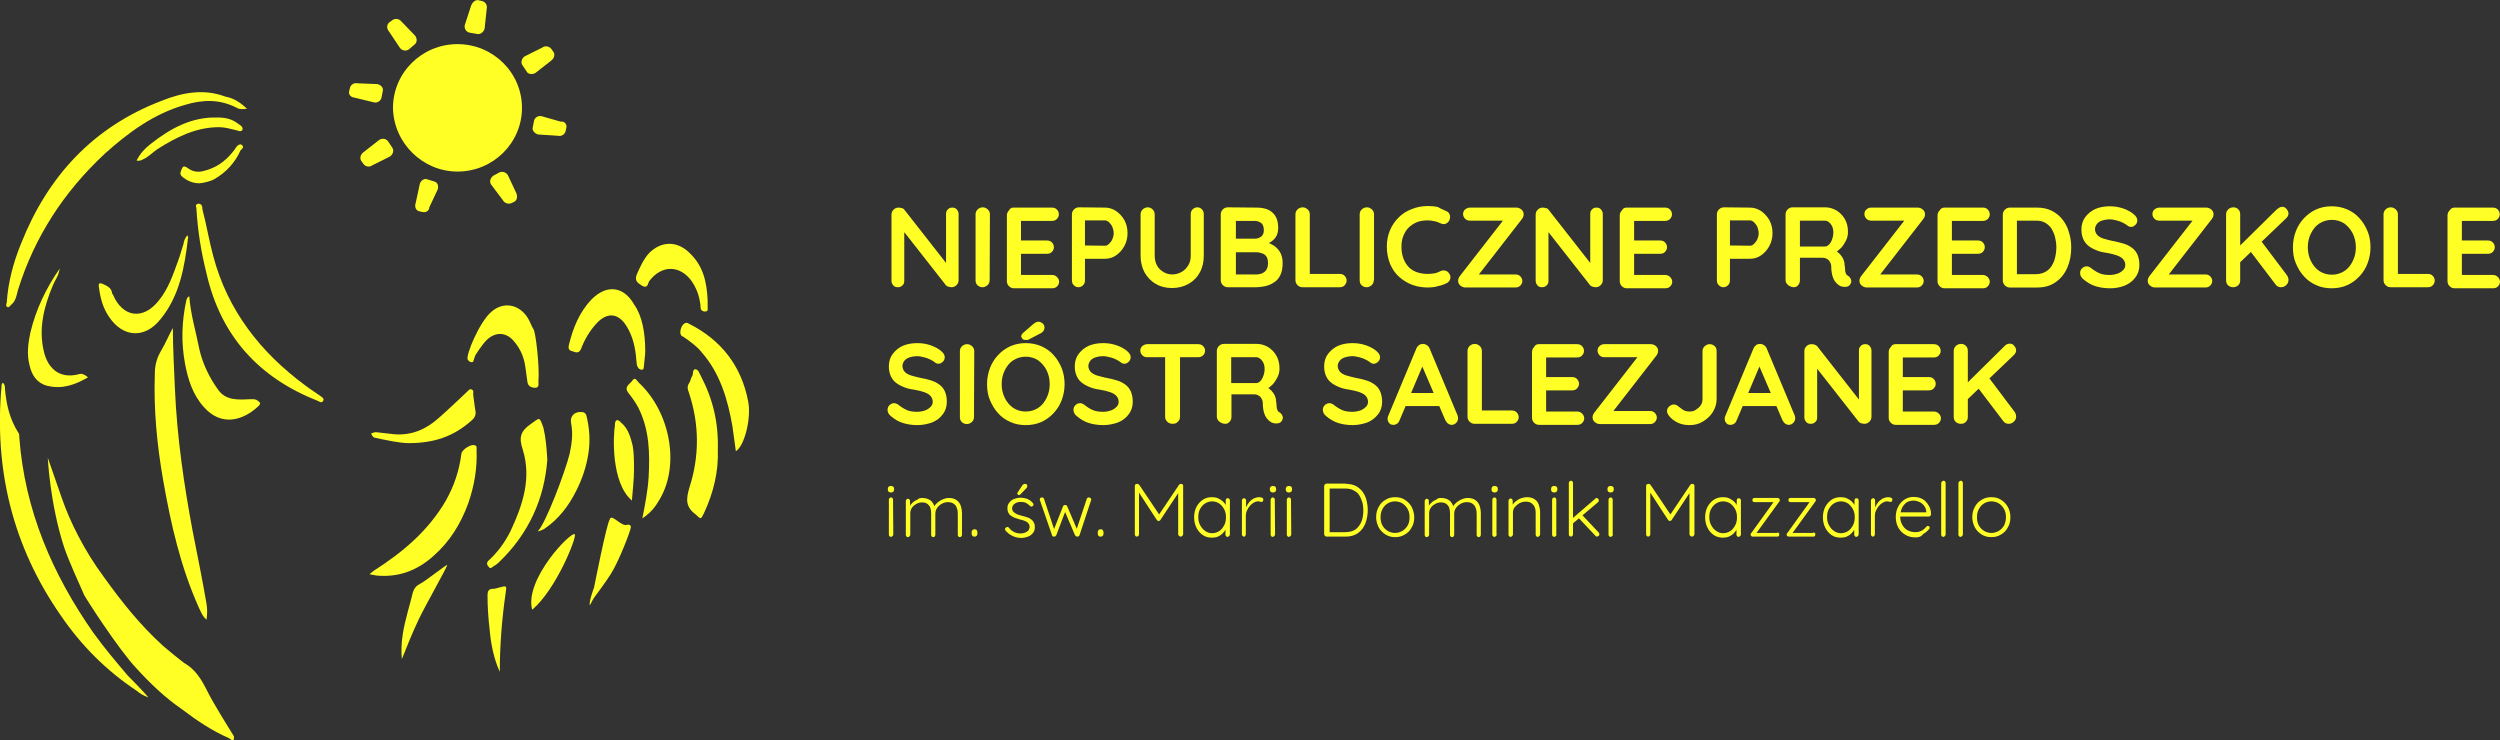 <?xml version="1.0" encoding="utf-8"?>
<!-- Generator: Adobe Illustrator 19.0.0, SVG Export Plug-In . SVG Version: 6.00 Build 0)  -->
<svg version="1.1" id="Warstwa_1" xmlns="http://www.w3.org/2000/svg" xmlns:xlink="http://www.w3.org/1999/xlink" x="0px" y="0px"
	 viewBox="-571 2395.4 957.4 283.4" style="enable-background:new -571 2395.4 957.4 283.4;" xml:space="preserve">
<rect x="-571" y="2395.4" width="957.4" height="283.4" fill="#333333" stroke="none"/>
<style type="text/css">
	.st0{fill:#FFFF26;}
	.st1{enable-background:new    ;}
</style>
<g>
	<g>
		<g>
			<g>
				<g>
					<path class="st0" d="M-504.8,2521c0,7.9,0.5,15.8,0.8,23.6c0.8,18.1,3.4,36.2,6.8,54.3c1.8,9.2,3.7,18.4,5.3,27.8
						c0.3,1.8,0.3,3.9,0,6c-1.6-1.3-2.1-2.9-2.9-4.5c-7.1-15.8-10.8-32.3-13.7-48.8c-2.4-13.7-3.7-27.3-3.2-41c0-3.2,0.8-6,2.4-8.7
						C-507.4,2526.5-506.4,2523.8-504.8,2521z"/>
					<path class="st0" d="M-476.4,2437c-1.6,0.3-2.9,0.3-3.9-0.3c-6.6-3.4-13.1-3.2-20-1.1c-11.8,3.4-21.5,10.5-30.5,18.6
						c-15.8,14.7-27,32-33.3,52.2c-0.5,1.8-0.8,4.2-2.4,5.5c-0.5,0.3-0.8,1.3-1.6,1.1s-0.5-1.3-0.3-1.8c0.5-7.9,2.6-15.5,5.5-22.6
						c10.2-25.7,27.6-44.6,53.8-54.6c7.9-3.2,16.3-4.7,24.4-1.6C-481.4,2433-479.1,2434.6-476.4,2437z"/>
					<path class="st0" d="M-494.8,2473.4c1.3,0.3,1.3,1.3,1.3,2.1c1.6,6,2.6,12.3,4.2,18.1c5.5,20.7,18.1,36.8,35.2,49.4
						c2.1,1.6,4.2,2.9,6,4.2c0.8,0.5,1.3,1.1,0.8,1.8c-0.5,0.8-1.3,0.3-1.8,0c-22.8-8.9-37.3-24.9-42.8-48.8
						c-2.1-8.4-3.4-16.5-3.9-25.2C-495.9,2474.8-496.4,2473.4-494.8,2473.4z"/>
					<path class="st0" d="M-498.5,2508.9c0.5,7.1,2.6,13.7,3.9,20.5c1.3,5.5,3.9,10.8,7.1,15.2c2.9,4.2,7.6,3.9,11.8,3.7
						c1.3,0,2.6-0.3,3.7,0.8c0.8,0.5,0.8,1.1,0,1.8c-5.8,5.5-14.2,8.1-21,0.3c-4.2-4.7-6-10.5-7.1-16.3c-1.6-8.4-1.3-16.5,0.5-24.7
						C-499.3,2509.7-499.3,2509.1-498.5,2508.9z"/>
					<path class="st0" d="M-499.3,2485.5c0.3,0.5,0.5,0.8,0.3,1.1c-1.3,11-3.2,22.1-10.5,31c-6,7.6-14.4,7.1-19.7-0.8
						c-2.4-3.4-3.4-7.4-3.9-11.3c-0.3-1.3,0-2.1,1.6-1.3c1.8,0.8,3.2,1.6,3.4,3.4c0,0.3,0,0.3,0.3,0.5c3.7,8.9,11.6,10,17.6,2.4
						c3.7-4.5,5.5-10,7.4-15.2c0.8-2.1,1.3-4.2,2.1-6.6C-500.6,2487.6-500.1,2486.6-499.3,2485.5z"/>
					<path class="st0" d="M-537.3,2539.9c-5,2.9-10,4.7-15.8,3.2c-3.9-1.1-5.8-4.2-6.6-7.9c-1.1-4.2-0.5-8.4,0.3-12.3
						c2.1-8.9,6-17.1,11.3-24.7c-0.3,1.1-0.5,2.4-1.1,3.4s-1.1,2.1-1.6,3.2c-3.4,8.1-5.5,16.5-3.4,25.2c1.3,5.8,5.5,10.8,13.4,8.7
						C-539.7,2538.3-538.6,2538.8-537.3,2539.9z"/>
					<path class="st0" d="M-518.7,2456.9c1.3-2.6,3.2-4.7,5.3-6.3c7.6-6,15.8-10.5,25.7-10.2c2.9,0,5.5,0.5,7.9,2.4
						c0.8,0.5,2.1,1.3,1.6,2.4c-0.5,0.8-1.6,0.3-2.6,0c-2.1-0.5-4.2-1.1-6.3-1.1c-8.9,0-16.5,3.9-23.6,8.4c-1.6,1.1-2.9,2.4-4.5,3.4
						C-516.3,2456.4-517.1,2457.2-518.7,2456.9z"/>
					<path class="st0" d="M-494.5,2465.6c-2.9,0-5-1.1-6.8-2.6c-0.5-0.5-0.8-1.1-0.5-1.8c0.8-2.4,1.1-2.6,3.2-1.1
						c1.6,1.1,3.7,1.3,5.5,0.8c4.7-1.1,8.4-3.7,11.3-7.4c0.5-0.5,0.8-1.1,1.3-1.8c0.5-0.8,1.6-1.3,2.1-0.8c1.1,0.8,0,1.6-0.5,2.1
						c-2.1,4.7-5.5,8.4-10,11C-490.3,2464.8-492.4,2465.3-494.5,2465.6z"/>
					<path class="st0" d="M-481.4,2677.4c-0.8-1.3-7.9-12.6-10.2-17.3c-2.1-4.2-4.5-8.4-8.9-10.8c-1.1-0.8-6.3-5-8.1-6.6
						c-8.7-7.9-15.8-16.8-22.6-26.3c-7.6-10.2-13.1-21.5-16-29.9s-5.5-15.8-5.5-15.8s0.8,17.6,6.3,34.4c2.1,6,5,12.1,7.6,18.1
						c0.5,1.1,12.9,20.5,20,28.1c5.3,5.8,11,11.3,17.6,15.8c5.5,4.2,11.3,8.1,17.9,11C-482.2,2679-481.2,2679.5-481.4,2677.4z"/>
					<path class="st0" d="M-522.1,2654.1c-4.5-5.3-8.9-10.5-13.1-16.3c-15.8-22.6-26.3-47-28.4-74.8c0-0.8,0-1.6-0.5-2.1
						c-3.2-5-4.5-10.8-5-16.5c0-0.8,0-1.8-0.8-2.4c-0.5,0.3-0.5,0.8-0.5,1.1c-2.9,32,4.2,61.4,22.6,87.9
						c7.9,11.6,17.6,21.3,29.1,28.9c1.3,1.1,2.4,1.8,4.5,2.6C-515.3,2660.9-522.1,2654.1-522.1,2654.1z"/>
					<path class="st0" d="M-296.1,2567.7c0.3,8.1-1.6,16.3-5.3,24.2c-1.3,2.6-1.1,2.4-3.2,0.5c-3.9-2.9-3.7-5.8-2.4-10.2
						c3.9-12.1,3.9-24.4-0.3-36.8c-0.5-1.1-0.5-2.4,0.3-3.4c0.5-0.8,0.5-1.8,1.1-2.6c0.5-0.8,0-2.4,1.1-2.6c1.3,0,1.6,1.6,2.1,2.4
						C-297.9,2548.3-295.8,2557.4-296.1,2567.7z"/>
					<path class="st0" d="M-361.4,2571.4c-1.1,15-7.1,28.4-18.6,39.4c-0.5,0.5-1.3,1.1-1.8,1.3s-1.3,1.6-2.1,0.3
						c-0.8-0.8-0.8-1.8,0.3-2.6c3.4-3.2,6-6.8,8.1-11c4.7-10,8.1-20.2,4.7-31.2c-1.6-4.7-0.8-7.1,2.9-9.7c3.7-2.6,3.4-3.2,5,1.3
						C-362,2563-361.7,2566.6-361.4,2571.4z"/>
					<path class="st0" d="M-325,2593.9c1.1-5.5,2.1-10.8,2.4-15.8c0.5-9.2,0.3-18.1-3.9-26.5c-1.1-2.1-2.4-3.9-3.9-5.8
						c-1.8-2.4,0.8-3.4,1.6-4.7c1.1-1.6,1.8,0.3,2.4,0.8c12.1,11.3,15.8,31.5,8.1,44.6C-320,2589.5-321.8,2591.8-325,2593.9z"/>
					<path class="st0" d="M-323.9,2529.9c0,1.3-0.3,3.4-0.5,5.5c0,0.5,0,1.6-0.8,1.6s-1.3-0.5-1.6-1.1c-0.5-0.8-0.3-1.6-0.5-2.4
						c-0.3-4.7-1.3-9.2-3.7-13.1c-3.2-5.3-7.6-5.5-11.6-1.1c-2.4,2.6-4.5,6-5.8,9.5c-0.8,2.1-2.1,1.6-3.4,1.1
						c-1.6-0.3-1.6-1.3-1.3-2.6c1.6-6.3,3.9-12.3,8.7-17.3c5.8-5.8,12.3-5,16.3,2.1C-325.2,2516.2-323.9,2522.5-323.9,2529.9z"/>
					<path class="st0" d="M-365.1,2598.9c2.9-2.6,10.5-22.6,12.3-29.9c0.8-3.9,1.3-7.6,0.5-11.6c-0.5-2.6,1.3-4.5,4.2-4.2
						c0.8,0,1.3,0.5,1.6,1.1c1.3,5,1.6,10,0.8,15s-2.4,9.7-4.7,14.2c-2.9,5.8-6.8,10.8-12.1,14.4
						C-363.3,2598.4-364.1,2598.7-365.1,2598.9z"/>
					<path class="st0" d="M-300,2510.5c0,0.8,0,1.8,0,2.6s0.3,1.6-1.1,1.6c-0.8,0-1.6-0.5-1.6-1.6s-0.3-2.4-0.5-3.4
						c-0.5-2.4-1.6-4.7-2.9-6.6c-4.5-6.3-11.6-6.3-16.3,0c-0.5,0.8-0.5,2.9-2.6,1.8c-1.6-1.1-3.2-1.8-2.1-4.5
						c1.3-2.9,2.6-5.8,4.7-8.1c4.7-4.7,10.8-4.7,15.5,0C-301.6,2497.3-300.3,2503.6-300,2510.5z"/>
					<path class="st0" d="M-414.5,2565.1c-3.4,0-8.4-1.1-13.1-2.1c-0.8-0.3-1.3-1.6-1.3-1.6s1.3-0.5,1.8-0.5
						c2.4,0.3,4.7,0.5,7.1,0.8c6.6,0.5,12.1-1.8,17.1-6.3c3.7-3.2,7.1-6.6,10.8-10c0.5-0.5,1.1-1.3,1.8-0.8c0.8,0.3,0.5,1.1,0.5,1.8
						c0.3,2.1,0.5,4.2,0.8,6c0.5,1.8-0.3,3.2-1.6,4.2C-397.2,2562.4-404.5,2565.1-414.5,2565.1z"/>
					<path class="st0" d="M-335.5,2558.2c0-0.5,0-1.3,0.5-1.8c0.8-0.3,1.3,0.3,1.8,0.8c2.9,2.4,3.7,5.8,4.5,8.9
						c0.5,2.9,0.5,6,0.5,9.2c0,3.9-0.5,7.6-0.8,11.8C-337,2580.3-336.2,2562.4-335.5,2558.2z"/>
					<path class="st0" d="M-379.6,2652.7c-2.4-5.3-3.4-10.8-3.9-16.3c-0.5-4.2-0.8-8.7-0.8-12.9c0-1.6,0.3-2.6,2.1-2.6
						c0.8,0,1.6-0.3,2.4-0.5c2.9-0.8,2.9-0.8,2.4,2.4C-378.8,2632.5-379.6,2642.8-379.6,2652.7z"/>
					<path class="st0" d="M-366.7,2521.5c-0.8-1.3-1.3-2.9-2.1-4.2c-3.2-5.3-9.2-6.6-13.9-2.6c-4.7,3.9-10,16.8-9.2,18.4
						c1.1,1.6,2.1,0.8,2.1,0.8l0.8-2.4c0,0,2.6-4.2,4.5-6c3.4-3.2,7.6-2.9,10.5,0.8c2.4,2.9,3.7,6,4.2,9.7c0.3,1.8,0.5,3.9,0.8,5.8
						c0.3,1.6,1.6,2.1,2.9,2.1c1.6,0,1.3-1.3,1.3-2.4C-364.3,2535.7-365.9,2522.3-366.7,2521.5z"/>
					<path class="st0" d="M-410,2618.9c-1.6,0.8-2.4,1.8-2.9,3.4c-0.8,3.4-1.8,6.6-2.6,10c-1.3,5-2.1,10.2-1.6,15.5
						c2.1-5.3,4.2-10.5,6.6-15.5c2.4-5,10-18.4,10.8-20.5C-399.8,2611.3-407.1,2617.3-410,2618.9z"/>
					<path class="st0" d="M-329.4,2597.3c0-1.1-1.1-1.1-2.1-0.8c-1.6-0.3-2.9-1.6-4.2-2.4c-0.8-0.5-1.6-0.8-1.8,0.3
						c-1.1,1.1-6,26-6,26s-2.1,5.5-1.6,6.8c0.5-1.1,1.6-2.9,1.6-2.9s4.5-6,6.3-8.9C-334.1,2610.7-329.4,2598.4-329.4,2597.3z"/>
					<path class="st0" d="M-388.5,2567.7c0-0.8,0.3-1.6-0.8-1.8c-1.3-0.5-4.7,1.6-5,3.2c-0.8,6.6-2.9,12.6-6,18.1
						c-6.8,11.6-16.5,19.7-27.6,26.8l-1.6,1.3c0,0,2.4,0.5,2.6,0.5c8.4,0.8,15.5-1.8,21.8-7.4c6.3-5.5,10.5-12.3,13.4-20.2
						C-389.3,2581.3-388.2,2574.5-388.5,2567.7z"/>
					<path class="st0" d="M-284.5,2549c-2.6-13.4-10.2-23.4-22.8-29.7c-2.4-1.6-4.5,4.5-2.1,5c2.6,1.8,5.3,3.7,7.1,6
						c7.1,8.1,10,18.1,11.8,28.4c0.5,3.2,0.8,6.3,1.3,9.5C-285.8,2566.1-283.2,2555.3-284.5,2549z"/>
					<path class="st0" d="M-350.9,2600c-1.3-1.3-19.4,17.3-16.3,28.9C-358,2621.2-349.9,2600.8-350.9,2600z"/>
					<path class="st0" d="M-395.8,2461.1c13.7,0,24.7-11,24.7-24.4s-11-24.4-24.7-24.4s-24.7,11-24.7,24.4
						C-420.3,2450.1-409.2,2461.1-395.8,2461.1z"/>
					<path class="st0" d="M-374.1,2472.7l-1.1,0.5c-1.1,0.5-2.6,0-3.2-1.1l-4.5-6c-0.8-1.1-0.3-2.6,0.8-3.4l2.4-1.3
						c1.1-0.5,2.6,0,3.2,1.1l3.2,6.8C-372.7,2470.8-373,2472.1-374.1,2472.7z"/>
					<path class="st0" d="M-354.1,2444.3l-0.3,1.3c-0.3,1.3-1.6,2.1-2.9,1.8l-7.6-0.5c-1.3-0.3-2.4-1.6-2.1-2.6l0.5-2.6
						c0.3-1.3,1.6-2.1,2.9-1.8l7.4,2.1C-354.9,2441.7-353.8,2443-354.1,2444.3z"/>
					<path class="st0" d="M-359.9,2414.1l0.8,1.1c0.8,1.1,0.3,2.6-0.8,3.4l-6,4.7c-1.3,0.8-2.9,0.5-3.4-0.5l-1.6-2.4
						c-0.8-1.1-0.3-2.6,0.8-3.4l6.8-3.4C-362.2,2412.8-360.7,2413.1-359.9,2414.1z"/>
					<path class="st0" d="M-387.7,2395.5l1.3,0.3c1.3,0.3,2.1,1.6,1.8,2.9l-0.8,7.6c-0.3,1.3-1.6,2.4-2.9,2.1l-2.9-0.5
						c-1.3-0.3-2.1-1.6-1.8-2.9l2.4-7.4C-390.1,2396.3-389,2395.2-387.7,2395.5z"/>
					<path class="st0" d="M-421.8,2403.9l1.1-0.8c1.1-0.8,2.6-0.5,3.4,0.5l5.3,5.5c0.8,1.1,0.8,2.6-0.3,3.4l-2.1,1.8
						c-1.1,0.8-2.6,0.5-3.4-0.5l-4.2-6.3C-423.1,2406.2-422.9,2404.7-421.8,2403.9z"/>
					<path class="st0" d="M-437.3,2430.4l0.3-1.3c0.3-1.3,1.6-2.1,2.9-1.8l7.6,0.3c1.3,0.3,2.4,1.3,2.1,2.6l-0.5,2.6
						c-0.3,1.3-1.6,2.1-2.9,1.8l-7.4-1.8C-436.5,2432.7-437.6,2431.7-437.3,2430.4z"/>
					<path class="st0" d="M-431.8,2458.2l-0.8-1.1c-0.8-1.1-0.3-2.6,0.8-3.4l6-4.7c1.3-0.8,2.6-0.5,3.4,0.5l1.6,2.4
						c0.8,1.1,0.3,2.6-0.8,3.4l-6.8,3.4C-429.4,2459.5-431,2459.3-431.8,2458.2z"/>
					<path class="st0" d="M-409.2,2476.6l-1.3-0.3c-1.3-0.3-1.8-1.8-1.3-3.2l1.6-7.4c0.5-1.3,1.8-2.1,2.9-1.6l2.6,0.8
						c1.3,0.3,1.8,1.8,1.3,3.1l-3.2,6.8C-406.6,2476.1-407.9,2476.9-409.2,2476.6z"/>
				</g>
			</g>
		</g>
	</g>
	<g class="st1">
		<path class="st0" d="M-229.8,2584c-0.4,0-0.7-0.1-0.9-0.3c-0.2-0.2-0.3-0.4-0.3-0.8v-0.3c0-0.3,0.1-0.6,0.3-0.8
			c0.2-0.2,0.5-0.3,0.9-0.3s0.6,0.1,0.9,0.3c0.2,0.2,0.3,0.4,0.3,0.8v0.3c0,0.3-0.1,0.6-0.3,0.8
			C-229.1,2583.9-229.4,2584-229.8,2584z M-228.9,2600.1c0,0.2-0.1,0.4-0.3,0.6c-0.2,0.2-0.4,0.3-0.6,0.3s-0.5-0.1-0.6-0.3
			c-0.2-0.2-0.2-0.4-0.2-0.6v-13.3c0-0.2,0.1-0.4,0.2-0.6c0.2-0.2,0.4-0.3,0.6-0.3s0.5,0.1,0.6,0.3c0.2,0.2,0.2,0.4,0.2,0.6
			L-228.9,2600.1L-228.9,2600.1z"/>
		<path class="st0" d="M-217.8,2586.1c1.2,0,2.2,0.3,3.1,0.9c0.8,0.6,1.4,1.6,1.7,2.8l-0.4,0.1l0.2-0.5c0.2-0.6,0.7-1.1,1.3-1.6
			c0.6-0.5,1.3-0.9,2-1.2s1.5-0.5,2.3-0.5c1.2,0,2.2,0.3,2.9,0.8c0.7,0.5,1.3,1.2,1.6,2.1c0.3,0.9,0.5,1.9,0.5,3v8.2
			c0,0.2-0.1,0.4-0.2,0.6c-0.2,0.2-0.4,0.3-0.6,0.3s-0.5-0.1-0.6-0.3c-0.2-0.2-0.2-0.4-0.2-0.6v-8.1c0-0.8-0.1-1.5-0.4-2.2
			c-0.2-0.7-0.6-1.2-1.2-1.6c-0.5-0.4-1.3-0.6-2.2-0.6c-0.8,0-1.5,0.2-2.3,0.6c-0.7,0.4-1.3,0.9-1.8,1.6c-0.5,0.7-0.7,1.4-0.7,2.2
			v8.1c0,0.2-0.1,0.4-0.2,0.6c-0.2,0.2-0.4,0.3-0.6,0.3s-0.5-0.1-0.6-0.3c-0.2-0.2-0.2-0.4-0.2-0.6v-8.2c0-0.8-0.1-1.5-0.3-2.1
			c-0.2-0.6-0.6-1.1-1.1-1.5s-1.2-0.6-2.1-0.6c-0.8,0-1.5,0.2-2.2,0.6c-0.7,0.4-1.3,0.9-1.7,1.5c-0.4,0.6-0.6,1.3-0.6,2.1v8.2
			c0,0.2-0.1,0.4-0.3,0.6c-0.2,0.2-0.4,0.3-0.6,0.3c-0.3,0-0.5-0.1-0.6-0.3c-0.2-0.2-0.2-0.4-0.2-0.6v-12.9c0-0.2,0.1-0.4,0.2-0.6
			c0.2-0.2,0.4-0.3,0.6-0.3s0.5,0.1,0.6,0.3c0.2,0.2,0.2,0.4,0.2,0.6v2.7l-0.8,1.1c0.1-0.6,0.2-1.2,0.6-1.7c0.3-0.6,0.7-1.1,1.3-1.6
			c0.5-0.5,1.1-0.8,1.8-1.1C-219.2,2586.2-218.5,2586.1-217.8,2586.1z"/>
		<path class="st0" d="M-197.9,2600.9c-0.3,0-0.6-0.1-0.7-0.3c-0.2-0.2-0.3-0.5-0.3-0.8v-0.6c0-0.3,0.1-0.6,0.3-0.8
			c0.2-0.2,0.4-0.3,0.7-0.3h0.2c0.3,0,0.6,0.1,0.7,0.3c0.2,0.2,0.3,0.5,0.3,0.8v0.6c0,0.3-0.1,0.6-0.3,0.8c-0.2,0.2-0.4,0.3-0.7,0.3
			H-197.9z"/>
		<path class="st0" d="M-185.9,2598.6c-0.2-0.2-0.2-0.5-0.2-0.7s0.1-0.4,0.4-0.5c0.2-0.1,0.3-0.2,0.5-0.2s0.4,0.1,0.6,0.3
			c0.5,0.7,1.1,1.2,1.9,1.6c0.7,0.4,1.6,0.6,2.6,0.6c0.5,0,1.1-0.1,1.6-0.3s1-0.5,1.3-0.8c0.3-0.4,0.5-0.9,0.5-1.4
			c0-0.6-0.2-1.1-0.5-1.4c-0.3-0.4-0.8-0.7-1.3-0.9s-1.1-0.4-1.7-0.5c-0.7-0.2-1.3-0.4-1.9-0.6c-0.6-0.2-1.2-0.5-1.6-0.8
			c-0.5-0.3-0.9-0.7-1.1-1.2c-0.3-0.5-0.4-1.1-0.4-1.8c0-0.8,0.2-1.5,0.7-2.1s1-1.1,1.8-1.4c0.8-0.3,1.6-0.5,2.6-0.5
			c0.5,0,1,0.1,1.6,0.2c0.6,0.1,1.1,0.3,1.6,0.6s1,0.7,1.4,1.2c0.2,0.2,0.3,0.4,0.3,0.6c0,0.2-0.1,0.4-0.3,0.6
			c-0.2,0.1-0.3,0.2-0.5,0.2s-0.4-0.1-0.5-0.2c-0.5-0.5-1-0.9-1.6-1.2s-1.3-0.4-2-0.4c-0.6,0-1.1,0.1-1.6,0.3s-0.9,0.5-1.2,0.8
			c-0.3,0.4-0.5,0.8-0.5,1.4c0,0.6,0.2,1,0.6,1.4c0.4,0.3,0.8,0.6,1.4,0.9c0.6,0.2,1.2,0.4,2,0.6c0.6,0.2,1.2,0.3,1.8,0.5
			c0.6,0.2,1.1,0.5,1.5,0.8s0.8,0.7,1,1.2c0.3,0.5,0.4,1.1,0.4,1.8c0,0.8-0.2,1.6-0.7,2.2c-0.5,0.6-1.1,1.1-1.9,1.4
			c-0.8,0.3-1.7,0.5-2.6,0.5c-1,0-2-0.2-3-0.6C-184.3,2600.2-185.1,2599.5-185.9,2598.6z M-180.9,2585c-0.1,0-0.2-0.1-0.3-0.2
			c-0.1-0.1-0.2-0.2-0.2-0.4c0-0.1,0-0.2,0.1-0.4l1.8-2.7c0.1-0.2,0.2-0.3,0.4-0.4c0.2-0.1,0.4-0.2,0.6-0.2c0.3,0,0.5,0.1,0.7,0.2
			c0.2,0.2,0.2,0.4,0.2,0.7c0,0.1,0,0.3-0.1,0.4c0,0.1-0.1,0.2-0.2,0.3l-2.2,2.3c-0.1,0.1-0.2,0.2-0.4,0.3
			C-180.6,2585-180.7,2585-180.9,2585z"/>
		<path class="st0" d="M-154,2585.9c0.2,0,0.4,0.1,0.6,0.2c0.2,0.2,0.3,0.4,0.3,0.6c0,0.1,0,0.1,0,0.2s0,0.1-0.1,0.2l-4.4,13.3
			c-0.1,0.2-0.2,0.3-0.4,0.4c-0.2,0.1-0.3,0.1-0.5,0.1c-0.3,0-0.6-0.2-0.8-0.5l-4.1-9.6l0.5,0.1l-3.6,9.5c-0.2,0.3-0.4,0.5-0.8,0.5
			c-0.2,0-0.3,0-0.5-0.1s-0.3-0.2-0.3-0.4l-4.6-13.3c-0.1-0.1-0.1-0.3-0.1-0.4c0-0.3,0.1-0.5,0.2-0.6c0.2-0.2,0.4-0.2,0.6-0.2
			s0.3,0,0.5,0.1c0.1,0.1,0.2,0.2,0.3,0.4l4.1,12.3h-0.5l3.7-9.4c0.2-0.4,0.4-0.5,0.8-0.5c0.2,0,0.4,0,0.5,0.1s0.2,0.2,0.3,0.4
			l4,9.4h-0.6l4.1-12.3C-154.7,2586.1-154.4,2585.9-154,2585.9z"/>
		<path class="st0" d="M-149.6,2600.9c-0.3,0-0.6-0.1-0.7-0.3c-0.2-0.2-0.3-0.5-0.3-0.8v-0.6c0-0.3,0.1-0.6,0.3-0.8
			c0.2-0.2,0.4-0.3,0.7-0.3h0.2c0.3,0,0.6,0.1,0.7,0.3c0.2,0.2,0.3,0.5,0.3,0.8v0.6c0,0.3-0.1,0.6-0.3,0.8c-0.2,0.2-0.4,0.3-0.7,0.3
			H-149.6z"/>
		<path class="st0" d="M-135.5,2580.7c0.1,0,0.3,0,0.4,0.1s0.3,0.2,0.4,0.3l8,11.9h-0.8l8-11.9c0.2-0.3,0.5-0.4,0.8-0.4
			c0.2,0,0.4,0.1,0.6,0.2c0.2,0.2,0.2,0.4,0.2,0.6v18.5c0,0.2-0.1,0.4-0.3,0.6c-0.2,0.2-0.4,0.3-0.6,0.3c-0.3,0-0.5-0.1-0.7-0.3
			s-0.3-0.4-0.3-0.6v-16.6l0.5,0.1l-7.3,11c-0.1,0.1-0.1,0.2-0.3,0.3c-0.1,0.1-0.2,0.1-0.4,0.1c-0.1,0-0.3,0-0.4-0.1
			s-0.2-0.2-0.3-0.3l-7.3-11.2l0.5-0.4v17.1c0,0.2-0.1,0.4-0.2,0.6c-0.2,0.2-0.4,0.3-0.6,0.3s-0.5-0.1-0.6-0.3
			c-0.2-0.2-0.2-0.4-0.2-0.6v-18.5c0-0.2,0.1-0.4,0.2-0.6C-135.9,2580.8-135.7,2580.7-135.5,2580.7z"/>
		<path class="st0" d="M-100.8,2586.2c0.2,0,0.5,0.1,0.6,0.3c0.2,0.2,0.2,0.4,0.2,0.6v13c0,0.2-0.1,0.4-0.3,0.6
			c-0.2,0.2-0.4,0.3-0.6,0.3s-0.5-0.1-0.6-0.3c-0.2-0.2-0.2-0.4-0.2-0.6v-3.4l0.5-0.2c0,0.5-0.1,1.1-0.4,1.6
			c-0.3,0.6-0.7,1.1-1.2,1.6s-1.1,0.9-1.8,1.2c-0.7,0.3-1.5,0.4-2.3,0.4c-1.3,0-2.5-0.3-3.5-1s-1.8-1.6-2.4-2.8s-0.9-2.5-0.9-4
			s0.3-2.8,0.9-4c0.6-1.1,1.4-2,2.4-2.7s2.2-1,3.5-1c0.8,0,1.6,0.1,2.3,0.4c0.7,0.3,1.3,0.7,1.9,1.2c0.5,0.5,1,1.1,1.3,1.7
			c0.3,0.6,0.4,1.3,0.4,2l-0.6-0.4v-3.7c0-0.2,0.1-0.5,0.2-0.6C-101.3,2586.3-101.1,2586.2-100.8,2586.2z M-106.8,2599.6
			c1,0,1.9-0.3,2.7-0.8c0.8-0.5,1.4-1.3,1.9-2.2s0.7-2,0.7-3.1s-0.2-2.2-0.7-3.1c-0.5-0.9-1.1-1.6-1.9-2.2c-0.8-0.5-1.7-0.8-2.7-0.8
			s-1.9,0.3-2.7,0.8c-0.8,0.5-1.4,1.2-1.9,2.1c-0.5,0.9-0.7,1.9-0.7,3.1c0,1.2,0.2,2.2,0.7,3.1c0.5,0.9,1.1,1.7,1.9,2.2
			C-108.7,2599.3-107.8,2599.6-106.8,2599.6z"/>
		<path class="st0" d="M-94.6,2600.9c-0.3,0-0.5-0.1-0.6-0.3c-0.2-0.2-0.2-0.4-0.2-0.6v-12.9c0-0.2,0.1-0.4,0.2-0.6
			c0.2-0.2,0.4-0.3,0.6-0.3s0.5,0.1,0.6,0.3c0.2,0.2,0.2,0.4,0.2,0.6v4.3l-0.4,0.1c0.1-0.7,0.2-1.3,0.5-2s0.7-1.3,1.1-1.8
			c0.5-0.6,1.1-1,1.7-1.4c0.7-0.3,1.4-0.5,2.2-0.5c0.3,0,0.7,0.1,1,0.2s0.5,0.4,0.5,0.7s-0.1,0.5-0.2,0.7c-0.2,0.2-0.3,0.2-0.5,0.2
			s-0.4,0-0.6-0.1s-0.5-0.1-0.8-0.1c-0.5,0-1.1,0.2-1.6,0.5s-1,0.7-1.5,1.3s-0.8,1.1-1.1,1.8c-0.3,0.7-0.4,1.3-0.4,2v7.1
			c0,0.2-0.1,0.4-0.3,0.6C-94.1,2600.8-94.3,2600.9-94.6,2600.9z"/>
		<path class="st0" d="M-83.5,2584c-0.4,0-0.7-0.1-0.9-0.3c-0.2-0.2-0.3-0.4-0.3-0.8v-0.3c0-0.3,0.1-0.6,0.3-0.8
			c0.2-0.2,0.5-0.3,0.9-0.3s0.6,0.1,0.9,0.3c0.2,0.2,0.3,0.4,0.3,0.8v0.3c0,0.3-0.1,0.6-0.3,0.8S-83.1,2584-83.5,2584z
			 M-82.7,2600.1c0,0.2-0.1,0.4-0.3,0.6c-0.2,0.2-0.4,0.3-0.6,0.3s-0.5-0.1-0.6-0.3c-0.2-0.2-0.2-0.4-0.2-0.6v-13.3
			c0-0.2,0.1-0.4,0.2-0.6c0.2-0.2,0.4-0.3,0.6-0.3s0.5,0.1,0.6,0.3c0.2,0.2,0.2,0.4,0.2,0.6L-82.7,2600.1L-82.7,2600.1z"/>
		<path class="st0" d="M-77.4,2584c-0.4,0-0.7-0.1-0.9-0.3c-0.2-0.2-0.3-0.4-0.3-0.8v-0.3c0-0.3,0.1-0.6,0.3-0.8
			c0.2-0.2,0.5-0.3,0.9-0.3s0.6,0.1,0.9,0.3c0.2,0.2,0.3,0.4,0.3,0.8v0.3c0,0.3-0.1,0.6-0.3,0.8C-76.7,2583.9-77,2584-77.4,2584z
			 M-76.5,2600.1c0,0.2-0.1,0.4-0.3,0.6c-0.2,0.2-0.4,0.3-0.6,0.3s-0.5-0.1-0.6-0.3c-0.2-0.2-0.2-0.4-0.2-0.6v-13.3
			c0-0.2,0.1-0.4,0.2-0.6c0.2-0.2,0.4-0.3,0.6-0.3s0.5,0.1,0.6,0.3c0.2,0.2,0.2,0.4,0.2,0.6L-76.5,2600.1L-76.5,2600.1z"/>
		<path class="st0" d="M-55.5,2580.7c1.4,0,2.7,0.3,3.7,0.8s1.9,1.3,2.6,2.2c0.7,1,1.2,2,1.5,3.2s0.5,2.5,0.5,3.8
			c0,1.8-0.3,3.5-0.9,5.1c-0.6,1.5-1.5,2.8-2.8,3.7c-1.2,0.9-2.8,1.4-4.7,1.4H-63c-0.2,0-0.4-0.1-0.6-0.3c-0.2-0.2-0.3-0.4-0.3-0.6
			v-18.5c0-0.2,0.1-0.4,0.3-0.6c0.2-0.2,0.4-0.3,0.6-0.3h7.5V2580.7z M-55.8,2599.2c1.6,0,3-0.4,4-1.1c1-0.8,1.7-1.8,2.2-3
			c0.5-1.3,0.7-2.7,0.7-4.2c0-1.1-0.1-2.2-0.4-3.2c-0.3-1-0.7-1.9-1.2-2.7s-1.3-1.4-2.1-1.8c-0.9-0.5-1.9-0.7-3.1-0.7H-62l0.2-0.3
			v17.3l-0.2-0.3H-55.8z"/>
		<path class="st0" d="M-29.4,2593.5c0,1.5-0.3,2.8-1,3.9c-0.6,1.2-1.5,2.1-2.6,2.7c-1.1,0.7-2.3,1-3.7,1s-2.6-0.3-3.7-1
			c-1.1-0.7-2-1.6-2.6-2.7c-0.6-1.2-1-2.5-1-3.9c0-1.5,0.3-2.8,1-4c0.6-1.2,1.5-2.1,2.6-2.7c1.1-0.7,2.3-1,3.7-1s2.7,0.3,3.7,1
			c1.1,0.7,2,1.6,2.6,2.7C-29.8,2590.7-29.4,2592.1-29.4,2593.5z M-31.2,2593.5c0-1.2-0.2-2.2-0.7-3.1c-0.5-0.9-1.1-1.6-2-2.2
			c-0.8-0.5-1.8-0.8-2.9-0.8c-1,0-2,0.3-2.8,0.8s-1.5,1.2-2,2.2c-0.5,0.9-0.7,2-0.7,3.1s0.2,2.2,0.7,3.1c0.5,0.9,1.2,1.6,2,2.1
			s1.8,0.8,2.8,0.8c1.1,0,2-0.3,2.9-0.8c0.8-0.5,1.5-1.2,2-2.1C-31.4,2595.7-31.2,2594.7-31.2,2593.5z"/>
		<path class="st0" d="M-19.1,2586.1c1.2,0,2.2,0.3,3.1,0.9c0.8,0.6,1.4,1.6,1.7,2.8l-0.4,0.1l0.2-0.5c0.2-0.6,0.7-1.1,1.3-1.6
			s1.3-0.9,2-1.2s1.5-0.5,2.3-0.5c1.2,0,2.2,0.3,2.9,0.8s1.3,1.2,1.6,2.1c0.3,0.9,0.5,1.9,0.5,3v8.2c0,0.2-0.1,0.4-0.2,0.6
			c-0.2,0.2-0.4,0.3-0.6,0.3s-0.5-0.1-0.6-0.3c-0.2-0.2-0.2-0.4-0.2-0.6v-8.1c0-0.8-0.1-1.5-0.4-2.2c-0.2-0.7-0.6-1.2-1.2-1.6
			c-0.5-0.4-1.3-0.6-2.2-0.6c-0.8,0-1.5,0.2-2.3,0.6c-0.7,0.4-1.3,0.9-1.8,1.6c-0.5,0.7-0.7,1.4-0.7,2.2v8.1c0,0.2-0.1,0.4-0.2,0.6
			c-0.2,0.2-0.4,0.3-0.6,0.3s-0.5-0.1-0.6-0.3c-0.2-0.2-0.2-0.4-0.2-0.6v-8.2c0-0.8-0.1-1.5-0.3-2.1c-0.2-0.6-0.6-1.1-1.1-1.5
			s-1.2-0.6-2.1-0.6c-0.8,0-1.5,0.2-2.2,0.6c-0.7,0.4-1.3,0.9-1.7,1.5s-0.6,1.3-0.6,2.1v8.2c0,0.2-0.1,0.4-0.3,0.6
			c-0.2,0.2-0.4,0.3-0.6,0.3c-0.3,0-0.5-0.1-0.6-0.3c-0.2-0.2-0.2-0.4-0.2-0.6v-12.9c0-0.2,0.1-0.4,0.2-0.6c0.2-0.2,0.4-0.3,0.6-0.3
			c0.2,0,0.5,0.1,0.6,0.3c0.2,0.2,0.2,0.4,0.2,0.6v2.7l-0.8,1.1c0.1-0.6,0.2-1.2,0.6-1.7c0.3-0.6,0.7-1.1,1.3-1.6
			c0.5-0.5,1.1-0.8,1.8-1.1C-20.5,2586.2-19.8,2586.1-19.1,2586.1z"/>
		<path class="st0" d="M1.4,2584c-0.4,0-0.7-0.1-0.9-0.3s-0.3-0.4-0.3-0.8v-0.3c0-0.3,0.1-0.6,0.3-0.8s0.5-0.3,0.9-0.3
			s0.6,0.1,0.9,0.3c0.2,0.2,0.3,0.4,0.3,0.8v0.3c0,0.3-0.1,0.6-0.3,0.8C2,2583.9,1.7,2584,1.4,2584z M2.2,2600.1
			c0,0.2-0.1,0.4-0.3,0.6c-0.2,0.2-0.4,0.3-0.6,0.3c-0.2,0-0.5-0.1-0.6-0.3c-0.2-0.2-0.2-0.4-0.2-0.6v-13.3c0-0.2,0.1-0.4,0.2-0.6
			c0.2-0.2,0.4-0.3,0.6-0.3s0.5,0.1,0.6,0.3c0.2,0.2,0.2,0.4,0.2,0.6v13.3H2.2z"/>
		<path class="st0" d="M13.7,2585.8c1.3,0,2.3,0.3,3,0.8c0.8,0.5,1.3,1.2,1.6,2.1c0.3,0.9,0.5,1.8,0.5,2.9v8.5
			c0,0.2-0.1,0.4-0.3,0.6c-0.2,0.2-0.4,0.3-0.6,0.3c-0.3,0-0.5-0.1-0.6-0.3c-0.2-0.2-0.2-0.4-0.2-0.6v-8.4c0-0.8-0.1-1.5-0.4-2.1
			c-0.2-0.6-0.7-1.1-1.2-1.5c-0.6-0.4-1.3-0.6-2.2-0.6c-0.8,0-1.6,0.2-2.4,0.6c-0.7,0.4-1.3,0.9-1.8,1.5s-0.7,1.3-0.7,2.1v8.4
			c0,0.2-0.1,0.4-0.3,0.6c-0.2,0.2-0.4,0.3-0.6,0.3c-0.3,0-0.5-0.1-0.6-0.3c-0.2-0.2-0.2-0.4-0.2-0.6v-12.9c0-0.2,0.1-0.4,0.2-0.6
			c0.2-0.2,0.4-0.3,0.6-0.3s0.5,0.1,0.6,0.3c0.2,0.2,0.2,0.4,0.2,0.6v2.4l-0.7,1c0-0.6,0.2-1.2,0.6-1.8c0.4-0.6,0.8-1.1,1.4-1.5
			c0.6-0.5,1.2-0.8,1.9-1.1C12.3,2586,13,2585.8,13.7,2585.8z"/>
		<path class="st0" d="M24.2,2584c-0.4,0-0.7-0.1-0.9-0.3s-0.3-0.4-0.3-0.8v-0.3c0-0.3,0.1-0.6,0.3-0.8s0.5-0.3,0.9-0.3
			s0.6,0.1,0.9,0.3c0.2,0.2,0.3,0.4,0.3,0.8v0.3c0,0.3-0.1,0.6-0.3,0.8S24.6,2584,24.2,2584z M25.1,2600.1c0,0.2-0.1,0.4-0.3,0.6
			c-0.2,0.2-0.4,0.3-0.6,0.3c-0.2,0-0.5-0.1-0.6-0.3c-0.2-0.2-0.2-0.4-0.2-0.6v-13.3c0-0.2,0.1-0.4,0.2-0.6c0.2-0.2,0.4-0.3,0.6-0.3
			s0.5,0.1,0.6,0.3c0.2,0.2,0.2,0.4,0.2,0.6v13.3H25.1z"/>
		<path class="st0" d="M30.6,2600.9c-0.2,0-0.5-0.1-0.6-0.3c-0.2-0.2-0.2-0.4-0.2-0.6v-19.6c0-0.2,0.1-0.4,0.2-0.6
			c0.2-0.2,0.4-0.3,0.6-0.3c0.2,0,0.5,0.1,0.6,0.3c0.2,0.2,0.2,0.4,0.2,0.6v19.6c0,0.2-0.1,0.4-0.2,0.6
			C31,2600.8,30.8,2600.9,30.6,2600.9z M40.4,2586.1c0.2,0,0.4,0.1,0.6,0.3c0.2,0.2,0.3,0.4,0.3,0.6c0,0.2-0.1,0.5-0.3,0.7l-9.7,8.2
			l-0.1-2l8.6-7.4C40,2586.2,40.2,2586.1,40.4,2586.1z M40.6,2600.9c-0.2,0-0.5-0.1-0.6-0.3l-6.6-7l1.3-1.2l6.5,6.9
			c0.2,0.2,0.3,0.4,0.3,0.7s-0.1,0.5-0.3,0.6C41,2600.8,40.8,2600.9,40.6,2600.9z"/>
		<path class="st0" d="M45.8,2584c-0.4,0-0.7-0.1-0.9-0.3s-0.3-0.4-0.3-0.8v-0.3c0-0.3,0.1-0.6,0.3-0.8s0.5-0.3,0.9-0.3
			s0.6,0.1,0.9,0.3c0.2,0.2,0.3,0.4,0.3,0.8v0.3c0,0.3-0.1,0.6-0.3,0.8S46.2,2584,45.8,2584z M46.7,2600.1c0,0.2-0.1,0.4-0.3,0.6
			c-0.2,0.2-0.4,0.3-0.6,0.3c-0.2,0-0.5-0.1-0.6-0.3c-0.2-0.2-0.2-0.4-0.2-0.6v-13.3c0-0.2,0.1-0.4,0.2-0.6c0.2-0.2,0.4-0.3,0.6-0.3
			c0.2,0,0.5,0.1,0.6,0.3c0.2,0.2,0.2,0.4,0.2,0.6v13.3H46.7z"/>
		<path class="st0" d="M60.3,2580.7c0.1,0,0.3,0,0.4,0.1s0.3,0.2,0.4,0.3l8,11.9h-0.8l8-11.9c0.2-0.3,0.5-0.4,0.8-0.4
			c0.2,0,0.4,0.1,0.6,0.2c0.2,0.2,0.2,0.4,0.2,0.6v18.5c0,0.2-0.1,0.4-0.3,0.6c-0.2,0.2-0.4,0.3-0.6,0.3c-0.3,0-0.5-0.1-0.7-0.3
			s-0.3-0.4-0.3-0.6v-16.6l0.5,0.1l-7.3,11c-0.1,0.1-0.1,0.2-0.3,0.3c-0.1,0.1-0.2,0.1-0.4,0.1c-0.1,0-0.3,0-0.4-0.1
			s-0.2-0.2-0.3-0.3l-7.3-11.2l0.5-0.4v17.1c0,0.2-0.1,0.4-0.2,0.6c-0.2,0.2-0.4,0.3-0.6,0.3s-0.5-0.1-0.6-0.3
			c-0.2-0.2-0.2-0.4-0.2-0.6v-18.5c0-0.2,0.1-0.4,0.2-0.6C59.9,2580.8,60.1,2580.7,60.3,2580.7z"/>
		<path class="st0" d="M94.9,2586.2c0.2,0,0.5,0.1,0.6,0.3c0.2,0.2,0.2,0.4,0.2,0.6v13c0,0.2-0.1,0.4-0.3,0.6
			c-0.2,0.2-0.4,0.3-0.6,0.3s-0.5-0.1-0.6-0.3c-0.2-0.2-0.2-0.4-0.2-0.6v-3.4l0.5-0.2c0,0.5-0.1,1.1-0.4,1.6
			c-0.3,0.6-0.7,1.1-1.2,1.6s-1.1,0.9-1.8,1.2c-0.7,0.3-1.5,0.4-2.3,0.4c-1.3,0-2.5-0.3-3.5-1s-1.8-1.6-2.4-2.8s-0.9-2.5-0.9-4
			s0.3-2.8,0.9-4c0.6-1.1,1.4-2,2.4-2.7s2.2-1,3.5-1c0.8,0,1.6,0.1,2.3,0.4c0.7,0.3,1.3,0.7,1.9,1.2c0.5,0.5,1,1.1,1.3,1.7
			c0.3,0.6,0.4,1.3,0.4,2l-0.6-0.4v-3.7c0-0.2,0.1-0.5,0.2-0.6C94.5,2586.3,94.7,2586.2,94.9,2586.2z M88.9,2599.6
			c1,0,1.9-0.3,2.7-0.8c0.8-0.5,1.4-1.3,1.9-2.2s0.7-2,0.7-3.1s-0.2-2.2-0.7-3.1c-0.5-0.9-1.1-1.6-1.9-2.2c-0.8-0.5-1.7-0.8-2.7-0.8
			s-1.9,0.3-2.7,0.8c-0.8,0.5-1.4,1.2-1.9,2.1c-0.5,0.9-0.7,1.9-0.7,3.1c0,1.2,0.2,2.2,0.7,3.1c0.5,0.9,1.1,1.7,1.9,2.2
			C87,2599.3,87.9,2599.6,88.9,2599.6z"/>
		<path class="st0" d="M109.6,2599.3c0.2,0,0.4,0.1,0.6,0.2c0.2,0.2,0.2,0.4,0.2,0.6c0,0.2-0.1,0.4-0.2,0.6
			c-0.2,0.2-0.4,0.2-0.6,0.2h-9.4c-0.3,0-0.5-0.1-0.6-0.3c-0.2-0.2-0.2-0.4-0.2-0.5s0-0.2,0.1-0.3c0-0.1,0.1-0.2,0.2-0.3l8.7-12.1
			l0.1,0.3h-7.6c-0.2,0-0.4-0.1-0.6-0.2c-0.2-0.2-0.2-0.3-0.2-0.6c0-0.2,0.1-0.4,0.2-0.6c0.2-0.2,0.4-0.2,0.6-0.2h8.9
			c0.2,0,0.4,0.1,0.6,0.3s0.2,0.4,0.2,0.6c0,0.1,0,0.2-0.1,0.3c0,0.1-0.1,0.2-0.2,0.3l-8.7,12l-0.3-0.1h8.3V2599.3z"/>
		<path class="st0" d="M123.4,2599.3c0.2,0,0.4,0.1,0.6,0.2s0.2,0.4,0.2,0.6c0,0.2-0.1,0.4-0.2,0.6c-0.2,0.2-0.4,0.2-0.6,0.2H114
			c-0.3,0-0.5-0.1-0.6-0.3c-0.2-0.2-0.2-0.4-0.2-0.5s0-0.2,0.1-0.3c0-0.1,0.1-0.2,0.2-0.3l8.7-12.1l0.1,0.3h-7.6
			c-0.2,0-0.4-0.1-0.6-0.2c-0.2-0.2-0.2-0.3-0.2-0.6c0-0.2,0.1-0.4,0.2-0.6c0.2-0.2,0.4-0.2,0.6-0.2h8.9c0.2,0,0.4,0.1,0.6,0.3
			c0.2,0.2,0.2,0.4,0.2,0.6c0,0.1,0,0.2-0.1,0.3c0,0.1-0.1,0.2-0.2,0.3l-8.7,12l-0.3-0.1h8.3V2599.3z"/>
		<path class="st0" d="M140,2586.2c0.2,0,0.5,0.1,0.6,0.3c0.2,0.2,0.2,0.4,0.2,0.6v13c0,0.2-0.1,0.4-0.3,0.6
			c-0.2,0.2-0.4,0.3-0.6,0.3c-0.2,0-0.5-0.1-0.6-0.3c-0.2-0.2-0.2-0.4-0.2-0.6v-3.4l0.5-0.2c0,0.5-0.1,1.1-0.4,1.6
			c-0.3,0.6-0.7,1.1-1.2,1.6s-1.1,0.9-1.8,1.2c-0.7,0.3-1.5,0.4-2.3,0.4c-1.3,0-2.5-0.3-3.5-1s-1.8-1.6-2.4-2.8
			c-0.6-1.2-0.9-2.5-0.9-4s0.3-2.8,0.9-4c0.6-1.1,1.4-2,2.4-2.7s2.2-1,3.5-1c0.8,0,1.6,0.1,2.3,0.4c0.7,0.3,1.3,0.7,1.9,1.2
			c0.5,0.5,1,1.1,1.3,1.7c0.3,0.6,0.4,1.3,0.4,2l-0.6-0.4v-3.7c0-0.2,0.1-0.5,0.2-0.6C139.6,2586.3,139.8,2586.2,140,2586.2z
			 M134,2599.6c1,0,1.9-0.3,2.7-0.8c0.8-0.5,1.4-1.3,1.9-2.2s0.7-2,0.7-3.1s-0.2-2.2-0.7-3.1c-0.5-0.9-1.1-1.6-1.9-2.2
			c-0.8-0.5-1.7-0.8-2.7-0.8s-1.9,0.3-2.7,0.8s-1.4,1.2-1.9,2.1c-0.5,0.9-0.7,1.9-0.7,3.1c0,1.2,0.2,2.2,0.7,3.1
			c0.5,0.9,1.1,1.7,1.9,2.2C132.1,2599.3,133,2599.6,134,2599.6z"/>
		<path class="st0" d="M146.3,2600.9c-0.3,0-0.5-0.1-0.6-0.3c-0.2-0.2-0.2-0.4-0.2-0.6v-12.9c0-0.2,0.1-0.4,0.2-0.6
			c0.2-0.2,0.4-0.3,0.6-0.3s0.5,0.1,0.6,0.3c0.2,0.2,0.2,0.4,0.2,0.6v4.3l-0.4,0.1c0.1-0.7,0.2-1.3,0.5-2s0.7-1.3,1.1-1.8
			c0.4-0.5,1.1-1,1.7-1.4c0.7-0.3,1.4-0.5,2.2-0.5c0.3,0,0.7,0.1,1,0.2c0.3,0.1,0.5,0.4,0.5,0.7s-0.1,0.5-0.2,0.7
			c-0.2,0.2-0.3,0.2-0.5,0.2s-0.4,0-0.6-0.1c-0.2-0.1-0.5-0.1-0.8-0.1c-0.5,0-1.1,0.2-1.6,0.5s-1,0.7-1.5,1.3
			c-0.4,0.5-0.8,1.1-1.1,1.8c-0.3,0.7-0.4,1.3-0.4,2v7.1c0,0.2-0.1,0.4-0.3,0.6C146.7,2600.8,146.5,2600.9,146.3,2600.9z"/>
		<path class="st0" d="M162.6,2601.2c-1.5,0-2.8-0.3-3.9-1c-1.1-0.6-2-1.5-2.7-2.7c-0.6-1.1-1-2.5-1-4c0-1.6,0.3-3,1-4.2
			c0.6-1.2,1.5-2,2.5-2.7c1-0.6,2.1-0.9,3.3-0.9c0.8,0,1.7,0.1,2.5,0.4c0.8,0.3,1.5,0.7,2.1,1.3c0.6,0.6,1.1,1.3,1.5,2.1
			c0.4,0.8,0.6,1.8,0.6,2.9c0,0.2-0.1,0.4-0.3,0.6c-0.2,0.2-0.4,0.2-0.6,0.2H156l-0.3-1.6h11.4l-0.4,0.3v-0.6
			c-0.1-0.9-0.4-1.7-0.9-2.3s-1.1-1.1-1.8-1.4c-0.7-0.3-1.5-0.5-2.2-0.5c-0.6,0-1.2,0.1-1.8,0.3c-0.6,0.2-1.2,0.6-1.6,1.1
			c-0.5,0.5-0.9,1.1-1.2,1.9c-0.3,0.8-0.5,1.7-0.5,2.7c0,1.1,0.2,2.2,0.7,3.1c0.5,0.9,1.1,1.7,2,2.2c0.9,0.5,1.9,0.8,3.1,0.8
			c0.7,0,1.3-0.1,1.8-0.3s1-0.4,1.4-0.8c0.4-0.3,0.7-0.6,1-1c0.2-0.2,0.4-0.3,0.6-0.3s0.4,0.1,0.5,0.2c0.1,0.2,0.2,0.3,0.2,0.5
			s-0.1,0.4-0.3,0.6c-0.6,0.7-1.3,1.3-2.2,1.8C164.7,2601,163.7,2601.2,162.6,2601.2z"/>
		<path class="st0" d="M174.1,2600.1c0,0.2-0.1,0.4-0.3,0.6c-0.2,0.2-0.4,0.3-0.6,0.3c-0.2,0-0.5-0.1-0.6-0.3
			c-0.2-0.2-0.2-0.4-0.2-0.6v-19.7c0-0.2,0.1-0.4,0.3-0.6c0.2-0.2,0.4-0.3,0.6-0.3s0.5,0.1,0.6,0.3c0.2,0.2,0.2,0.4,0.2,0.6
			C174.1,2580.4,174.1,2600.1,174.1,2600.1z"/>
		<path class="st0" d="M180.7,2600.1c0,0.2-0.1,0.4-0.3,0.6c-0.2,0.2-0.4,0.3-0.6,0.3s-0.5-0.1-0.6-0.3c-0.2-0.2-0.2-0.4-0.2-0.6
			v-19.7c0-0.2,0.1-0.4,0.3-0.6c0.2-0.2,0.4-0.3,0.6-0.3c0.2,0,0.5,0.1,0.6,0.3c0.2,0.2,0.2,0.4,0.2,0.6V2600.1z"/>
		<path class="st0" d="M198.9,2593.5c0,1.5-0.3,2.8-1,3.9c-0.6,1.2-1.5,2.1-2.6,2.7c-1.1,0.7-2.3,1-3.7,1c-1.4,0-2.6-0.3-3.7-1
			c-1.1-0.7-2-1.6-2.6-2.7c-0.6-1.2-1-2.5-1-3.9c0-1.5,0.3-2.8,1-4c0.6-1.2,1.5-2.1,2.6-2.7c1.1-0.7,2.3-1,3.7-1
			c1.4,0,2.7,0.3,3.7,1c1.1,0.7,2,1.6,2.6,2.7C198.6,2590.7,198.9,2592.1,198.9,2593.5z M197.2,2593.5c0-1.2-0.2-2.2-0.7-3.1
			c-0.5-0.9-1.1-1.6-2-2.2c-0.8-0.5-1.8-0.8-2.9-0.8c-1,0-2,0.3-2.8,0.8s-1.5,1.2-2,2.2c-0.5,0.9-0.7,2-0.7,3.1s0.2,2.2,0.7,3.1
			c0.5,0.9,1.2,1.6,2,2.1s1.8,0.8,2.8,0.8c1.1,0,2-0.3,2.9-0.8c0.8-0.5,1.5-1.2,2-2.1C196.9,2595.7,197.2,2594.7,197.2,2593.5z"/>
	</g>
	<g>
		<path class="st0" d="M-206.3,2474.9c0.7,0,1.3,0.2,1.7,0.7c0.4,0.5,0.7,1,0.7,1.7v25.4c0,0.8-0.3,1.4-0.8,1.9s-1.1,0.8-1.9,0.8
			c-0.4,0-0.8-0.1-1.2-0.2c-0.4-0.1-0.7-0.3-0.9-0.5l-17.1-21.8l1.1-0.7v20.8c0,0.7-0.2,1.3-0.7,1.7c-0.5,0.5-1,0.7-1.8,0.7
			c-0.7,0-1.3-0.2-1.7-0.7c-0.4-0.5-0.7-1-0.7-1.7v-25.4c0-0.8,0.3-1.4,0.8-1.9s1.1-0.8,1.9-0.8c0.4,0,0.8,0.1,1.3,0.2
			s0.8,0.4,1,0.7l16.6,21.2l-0.7,0.5v-20.2c0-0.7,0.2-1.3,0.7-1.7C-207.6,2475.1-207,2474.9-206.3,2474.9z"/>
		<path class="st0" d="M-192,2502.7c0,0.8-0.3,1.4-0.8,1.9c-0.6,0.5-1.2,0.8-1.9,0.8c-0.8,0-1.5-0.3-2-0.8s-0.7-1.1-0.7-1.9v-25.2
			c0-0.8,0.3-1.4,0.8-1.9s1.2-0.8,2-0.8c0.7,0,1.3,0.3,1.9,0.8c0.5,0.5,0.8,1.1,0.8,1.9L-192,2502.7L-192,2502.7z"/>
		<path class="st0" d="M-182.8,2474.9h14.6c0.8,0,1.4,0.2,1.9,0.7s0.8,1.1,0.8,1.9c0,0.7-0.3,1.3-0.8,1.8s-1.1,0.7-1.9,0.7h-12.2
			l0.4-0.7v8.5l-0.3-0.3h10.2c0.8,0,1.4,0.2,1.9,0.7s0.8,1.1,0.8,1.9c0,0.7-0.3,1.3-0.8,1.8s-1.1,0.7-1.9,0.7h-10.1l0.2-0.3v8.8
			l-0.3-0.4h12.2c0.8,0,1.4,0.3,1.9,0.8s0.8,1.1,0.8,1.8s-0.3,1.3-0.8,1.8s-1.1,0.7-1.9,0.7h-14.6c-0.8,0-1.4-0.3-1.9-0.8
			s-0.8-1.1-0.8-1.9v-25.2c0-0.8,0.3-1.4,0.8-1.9C-184.2,2475.1-183.5,2474.9-182.8,2474.9z"/>
		<path class="st0" d="M-147.9,2474.9c1.5,0,2.9,0.4,4.3,1.3c1.3,0.9,2.4,2.1,3.2,3.5c0.8,1.5,1.2,3.1,1.2,5c0,1.8-0.4,3.4-1.2,4.9
			c-0.8,1.5-1.9,2.7-3.2,3.6c-1.3,0.9-2.7,1.3-4.3,1.3h-8l0.4-0.8v9c0,0.8-0.2,1.4-0.7,1.9s-1.1,0.8-1.8,0.8c-0.7,0-1.3-0.3-1.8-0.8
			s-0.7-1.1-0.7-1.9v-25.2c0-0.8,0.3-1.4,0.8-1.9s1.1-0.8,1.9-0.8L-147.9,2474.9L-147.9,2474.9z M-147.9,2489.5
			c0.6,0,1.1-0.2,1.6-0.7s1-1.1,1.3-1.8s0.5-1.5,0.5-2.3s-0.2-1.6-0.5-2.4c-0.3-0.7-0.8-1.3-1.3-1.8s-1.1-0.7-1.6-0.7h-8.1l0.5-0.8
			v11.1l-0.5-0.7L-147.9,2489.5L-147.9,2489.5z"/>
		<path class="st0" d="M-112.5,2474.8c0.8,0,1.4,0.3,1.8,0.8c0.5,0.5,0.7,1.1,0.7,1.9v15.8c0,2.4-0.5,4.6-1.5,6.4
			c-1,1.9-2.4,3.3-4.3,4.4c-1.8,1-3.9,1.6-6.3,1.6s-4.5-0.5-6.3-1.6c-1.8-1-3.2-2.5-4.3-4.4c-1-1.9-1.5-4-1.5-6.4v-15.8
			c0-0.8,0.3-1.4,0.8-1.9s1.2-0.8,2-0.8c0.7,0,1.3,0.3,1.8,0.8s0.8,1.1,0.8,1.9v15.8c0,1.5,0.3,2.7,0.9,3.8s1.5,1.9,2.5,2.5
			s2.1,0.9,3.3,0.9c1.2,0,2.4-0.3,3.5-0.9c1.1-0.6,1.9-1.4,2.6-2.5s1-2.3,1-3.8v-15.8c0-0.8,0.2-1.4,0.7-1.9
			S-113.2,2474.8-112.5,2474.8z"/>
		<path class="st0" d="M-89.8,2474.9c2.8,0,4.9,0.7,6.2,2c1.4,1.3,2.1,3.2,2.1,5.8c0,1.4-0.3,2.6-1,3.6s-1.7,1.8-3,2.4
			c-1.3,0.6-2.9,0.8-4.8,0.8l0.2-2c0.9,0,1.9,0.1,3.1,0.4c1.2,0.2,2.3,0.7,3.4,1.3s2,1.5,2.7,2.6s1.1,2.6,1.1,4.3
			c0,1.9-0.3,3.5-0.9,4.7s-1.4,2.2-2.5,2.8c-1,0.7-2.1,1.1-3.3,1.4c-1.2,0.2-2.3,0.4-3.4,0.4h-10.9c-0.8,0-1.4-0.3-1.9-0.8
			s-0.8-1.1-0.8-1.9v-25.2c0-0.8,0.3-1.4,0.8-1.9s1.1-0.8,1.9-0.8L-89.8,2474.9L-89.8,2474.9z M-90.5,2480h-7.8l0.6-0.7v7.9
			l-0.5-0.4h7.9c0.8,0,1.6-0.3,2.3-0.8c0.7-0.6,1-1.4,1-2.4c0-1.2-0.3-2.2-0.9-2.7C-88.7,2480.3-89.5,2480-90.5,2480z M-90.2,2492
			h-7.9l0.4-0.3v9.2l-0.4-0.4h8.3c1.3,0,2.4-0.4,3.2-1.1c0.8-0.7,1.2-1.8,1.2-3.2c0-1.3-0.3-2.3-0.8-2.8c-0.5-0.6-1.1-0.9-1.9-1.1
			C-88.9,2492-89.6,2492-90.2,2492z"/>
		<path class="st0" d="M-58,2500.3c0.8,0,1.4,0.2,1.9,0.7s0.8,1.1,0.8,1.9c0,0.7-0.3,1.3-0.8,1.8s-1.1,0.7-1.9,0.7h-14.2
			c-0.8,0-1.4-0.3-1.9-0.8s-0.8-1.1-0.8-1.9v-25.2c0-0.8,0.3-1.4,0.8-1.9s1.2-0.8,2-0.8c0.7,0,1.3,0.3,1.9,0.8
			c0.5,0.5,0.8,1.1,0.8,1.9v23.5l-1-0.7H-58z"/>
		<path class="st0" d="M-44.9,2502.7c0,0.8-0.3,1.4-0.8,1.9c-0.6,0.5-1.2,0.8-1.9,0.8c-0.8,0-1.5-0.3-2-0.8s-0.7-1.1-0.7-1.9v-25.2
			c0-0.8,0.3-1.4,0.8-1.9s1.2-0.8,2-0.8c0.7,0,1.3,0.3,1.9,0.8c0.5,0.5,0.8,1.1,0.8,1.9v25.2H-44.9z"/>
		<path class="st0" d="M-17,2476.3c0.8,0.4,1.2,1,1.3,1.8s-0.1,1.6-0.6,2.2c-0.4,0.5-0.9,0.8-1.5,0.9c-0.6,0.1-1.2-0.1-1.8-0.4
			c-0.7-0.3-1.4-0.6-2.2-0.7c-0.8-0.2-1.6-0.3-2.4-0.3c-1.6,0-3,0.2-4.2,0.7s-2.3,1.2-3.2,2.1c-0.9,0.9-1.5,2-2,3.2
			c-0.5,1.3-0.7,2.6-0.7,4.1c0,1.8,0.3,3.3,0.8,4.6s1.2,2.4,2.1,3.3c0.9,0.9,2,1.5,3.2,1.9s2.5,0.6,4,0.6c0.8,0,1.6-0.1,2.4-0.2
			c0.8-0.1,1.5-0.4,2.3-0.8c0.6-0.3,1.2-0.4,1.8-0.3c0.6,0.1,1.1,0.4,1.5,0.9c0.6,0.7,0.8,1.5,0.6,2.2c-0.2,0.8-0.6,1.3-1.3,1.7
			c-0.8,0.4-1.5,0.7-2.3,0.9s-1.6,0.4-2.4,0.6c-0.8,0.1-1.6,0.2-2.5,0.2c-2.1,0-4.1-0.3-6-1s-3.5-1.7-5-3s-2.6-2.9-3.5-4.9
			c-0.8-2-1.3-4.2-1.3-6.8c0-2.2,0.4-4.3,1.2-6.2s1.9-3.5,3.3-4.9c1.4-1.4,3.1-2.5,5-3.2c1.9-0.8,4-1.2,6.3-1.2
			c1.3,0,2.5,0.1,3.8,0.4C-19.2,2475.4-18,2475.8-17,2476.3z"/>
		<path class="st0" d="M9.7,2474.9c0.6,0,1.3,0.2,1.9,0.7c0.6,0.5,0.9,1.1,0.9,1.9c0,0.6-0.2,1.1-0.6,1.7l-16.7,21.5l-0.5-0.2H9.3
			c0.8,0,1.4,0.2,1.9,0.7s0.8,1.1,0.8,1.8s-0.3,1.3-0.8,1.8s-1.1,0.7-1.9,0.7H-9.8c-0.8,0-1.4-0.3-2-0.8s-0.8-1.1-0.8-1.8
			c0-0.6,0.2-1.1,0.6-1.7l16.8-21.6l0.4,0.3H-8c-0.8,0-1.4-0.2-1.9-0.7s-0.8-1.1-0.8-1.8c0-0.8,0.3-1.4,0.8-1.8s1.1-0.7,1.9-0.7
			L9.7,2474.9L9.7,2474.9z"/>
		<path class="st0" d="M40.4,2474.9c0.7,0,1.3,0.2,1.7,0.7s0.7,1,0.7,1.7v25.4c0,0.8-0.3,1.4-0.8,1.9s-1.1,0.8-1.9,0.8
			c-0.4,0-0.8-0.1-1.2-0.2c-0.4-0.1-0.7-0.3-0.9-0.5l-17.1-21.8l1.1-0.7v20.8c0,0.7-0.2,1.3-0.7,1.7c-0.5,0.5-1,0.7-1.8,0.7
			c-0.7,0-1.3-0.2-1.7-0.7s-0.7-1-0.7-1.7v-25.4c0-0.8,0.3-1.4,0.8-1.9s1.1-0.8,1.9-0.8c0.4,0,0.8,0.1,1.3,0.2s0.8,0.4,1,0.7
			l16.6,21.2l-0.7,0.5v-20.2c0-0.7,0.2-1.3,0.7-1.7C39.1,2475.1,39.7,2474.9,40.4,2474.9z"/>
		<path class="st0" d="M52,2474.9h14.6c0.8,0,1.4,0.2,1.9,0.7s0.8,1.1,0.8,1.9c0,0.7-0.3,1.3-0.8,1.8s-1.1,0.7-1.9,0.7H54.4l0.4-0.7
			v8.5l-0.3-0.3h10.2c0.8,0,1.4,0.2,1.9,0.7s0.8,1.1,0.8,1.9c0,0.7-0.3,1.3-0.8,1.8s-1.1,0.7-1.9,0.7H54.6l0.2-0.3v8.8l-0.3-0.4
			h12.2c0.8,0,1.4,0.3,1.9,0.8s0.8,1.1,0.8,1.8s-0.3,1.3-0.8,1.8s-1.1,0.7-1.9,0.7H52c-0.8,0-1.4-0.3-1.9-0.8s-0.8-1.1-0.8-1.9
			v-25.2c0-0.8,0.3-1.4,0.8-1.9C50.6,2475.1,51.2,2474.9,52,2474.9z"/>
		<path class="st0" d="M99.1,2474.9c1.5,0,2.9,0.4,4.3,1.3c1.3,0.9,2.4,2.1,3.2,3.5c0.8,1.5,1.2,3.1,1.2,5c0,1.8-0.4,3.4-1.2,4.9
			c-0.8,1.5-1.9,2.7-3.2,3.6c-1.3,0.9-2.7,1.3-4.3,1.3h-8l0.4-0.8v9c0,0.8-0.2,1.4-0.7,1.9s-1.1,0.8-1.8,0.8c-0.7,0-1.3-0.3-1.8-0.8
			s-0.7-1.1-0.7-1.9v-25.2c0-0.8,0.3-1.4,0.8-1.9s1.1-0.8,1.9-0.8L99.1,2474.9L99.1,2474.9z M99.1,2489.5c0.6,0,1.1-0.2,1.6-0.7
			s1-1.1,1.3-1.8s0.5-1.5,0.5-2.3s-0.2-1.6-0.5-2.4c-0.3-0.7-0.8-1.3-1.3-1.8s-1.1-0.7-1.6-0.7H91l0.5-0.8v11.1l-0.5-0.7
			L99.1,2489.5L99.1,2489.5z"/>
		<path class="st0" d="M116,2505.4c-0.8,0-1.5-0.3-2.2-0.8c-0.6-0.5-1-1.1-1-1.9v-25.2c0-0.8,0.3-1.4,0.8-1.9s1.1-0.8,1.9-0.8H128
			c1.5,0,2.9,0.4,4.3,1.2c1.3,0.8,2.4,1.9,3.2,3.3c0.8,1.4,1.2,3,1.2,4.9c0,1.1-0.2,2.2-0.7,3.2s-1.1,2-1.8,2.8
			c-0.8,0.8-1.6,1.5-2.6,2v-1c0.8,0.4,1.5,1,2,1.5c0.5,0.6,1,1.2,1.3,1.9c0.3,0.7,0.5,1.4,0.5,2.2c0.1,0.7,0.2,1.4,0.2,1.9
			c0,0.6,0.1,1,0.3,1.4c0.1,0.4,0.4,0.7,0.8,0.9c0.6,0.4,1,0.9,1.2,1.6c0.2,0.7,0,1.3-0.5,1.9c-0.3,0.4-0.7,0.6-1.2,0.7
			c-0.5,0.1-1,0.1-1.5,0s-0.9-0.2-1.2-0.4c-0.5-0.3-1-0.7-1.5-1.3s-0.9-1.3-1.2-2.3s-0.5-2.2-0.5-3.7c0-0.5-0.1-1-0.3-1.4
			s-0.4-0.8-0.7-1.1s-0.7-0.5-1.2-0.7c-0.5-0.2-1.1-0.2-1.7-0.2h-8.8l0.7-1v9.5c0,0.8-0.2,1.4-0.6,1.9
			C117.2,2505.1,116.7,2505.4,116,2505.4z M117.7,2489.8h10.2c0.5,0,1-0.2,1.5-0.7s0.9-1.1,1.2-2c0.3-0.8,0.5-1.7,0.5-2.7
			c0-1.3-0.3-2.3-1-3.2s-1.4-1.3-2.2-1.3h-10.1l0.5-1.4v12.3L117.7,2489.8z"/>
		<path class="st0" d="M163.4,2474.9c0.6,0,1.3,0.2,1.9,0.7s0.9,1.1,0.9,1.9c0,0.6-0.2,1.1-0.6,1.7l-16.7,21.5l-0.5-0.2H163
			c0.8,0,1.4,0.2,1.9,0.7s0.8,1.1,0.8,1.8s-0.3,1.3-0.8,1.8s-1.1,0.7-1.9,0.7h-19.1c-0.8,0-1.4-0.3-2-0.8c-0.6-0.5-0.8-1.1-0.8-1.8
			c0-0.6,0.2-1.1,0.6-1.7l16.8-21.6l0.4,0.3h-13.2c-0.8,0-1.4-0.2-1.9-0.7s-0.8-1.1-0.8-1.8c0-0.8,0.3-1.4,0.8-1.8
			c0.5-0.5,1.1-0.7,1.9-0.7L163.4,2474.9L163.4,2474.9z"/>
		<path class="st0" d="M173.7,2474.9h14.6c0.8,0,1.4,0.2,1.9,0.7s0.8,1.1,0.8,1.9c0,0.7-0.3,1.3-0.8,1.8s-1.1,0.7-1.9,0.7h-12.2
			l0.4-0.7v8.5l-0.3-0.3h10.2c0.8,0,1.4,0.2,1.9,0.7s0.8,1.1,0.8,1.9c0,0.7-0.3,1.3-0.8,1.8s-1.1,0.7-1.9,0.7h-10.1l0.2-0.3v8.8
			l-0.3-0.4h12.1c0.8,0,1.4,0.3,1.9,0.8s0.8,1.1,0.8,1.8s-0.3,1.3-0.8,1.8s-1.1,0.7-1.9,0.7h-14.6c-0.8,0-1.4-0.3-1.9-0.8
			s-0.8-1.1-0.8-1.9v-25.2c0-0.8,0.3-1.4,0.8-1.9C172.3,2475.1,173,2474.9,173.7,2474.9z"/>
		<path class="st0" d="M209.1,2474.9c2.1,0,4,0.4,5.6,1.2c1.6,0.8,3,1.9,4.1,3.3c1.1,1.4,2,3,2.5,4.9c0.6,1.8,0.9,3.8,0.9,5.9
			c0,2.8-0.5,5.4-1.5,7.7s-2.5,4.2-4.4,5.5c-1.9,1.4-4.3,2.1-7.1,2.1h-10.5c-0.8,0-1.4-0.3-1.9-0.8s-0.8-1.1-0.8-1.9v-25.2
			c0-0.8,0.3-1.4,0.8-1.9s1.1-0.8,1.9-0.8H209.1z M208.6,2500.4c1.8,0,3.3-0.5,4.5-1.4s2-2.2,2.6-3.8c0.5-1.6,0.8-3.3,0.8-5.1
			c0-1.4-0.2-2.7-0.5-3.9s-0.8-2.3-1.4-3.3c-0.6-0.9-1.5-1.7-2.4-2.2c-1-0.6-2.2-0.8-3.5-0.8H201l0.4-0.4v21.4l-0.3-0.5H208.6z"/>
		<path class="st0" d="M237,2505.8c-2,0-3.9-0.3-5.5-0.8c-1.6-0.5-3.2-1.4-4.7-2.7c-0.4-0.3-0.7-0.7-0.9-1.1
			c-0.2-0.4-0.3-0.8-0.3-1.2c0-0.7,0.2-1.3,0.7-1.8s1.1-0.8,1.8-0.8c0.6,0,1,0.2,1.5,0.5c1.1,0.9,2.2,1.6,3.3,2.1
			c1.1,0.5,2.4,0.7,4,0.7c1.1,0,2.1-0.2,3-0.5c0.9-0.3,1.6-0.8,2.2-1.4c0.6-0.6,0.8-1.2,0.8-1.9c0-0.9-0.3-1.6-0.8-2.2
			c-0.5-0.6-1.3-1.1-2.4-1.5c-1.1-0.4-2.4-0.7-4.1-1c-1.6-0.2-3-0.6-4.1-1.1c-1.2-0.5-2.2-1.1-3-1.8s-1.4-1.6-1.8-2.6
			c-0.4-1-0.6-2.1-0.6-3.4c0-1.9,0.5-3.5,1.5-4.8s2.3-2.4,3.9-3.1c1.7-0.7,3.5-1,5.5-1c1.9,0,3.6,0.3,5.3,0.9
			c1.6,0.6,2.9,1.3,3.9,2.2c0.8,0.7,1.3,1.4,1.3,2.3c0,0.6-0.2,1.2-0.7,1.7s-1.1,0.8-1.7,0.8c-0.4,0-0.8-0.1-1.2-0.4
			c-0.5-0.4-1.1-0.8-1.9-1.2s-1.6-0.7-2.5-0.9c-0.9-0.2-1.7-0.4-2.4-0.4c-1.3,0-2.3,0.2-3.2,0.5c-0.9,0.3-1.5,0.8-1.9,1.3
			c-0.4,0.6-0.7,1.2-0.7,1.9c0,0.9,0.3,1.6,0.8,2.2c0.5,0.6,1.2,1,2.2,1.4c1,0.3,2.1,0.6,3.4,0.9c1.7,0.3,3.3,0.7,4.6,1.1
			c1.3,0.4,2.4,1,3.3,1.7c0.9,0.7,1.5,1.5,2,2.6c0.4,1,0.7,2.3,0.7,3.8c0,1.9-0.5,3.5-1.6,4.9c-1,1.4-2.4,2.4-4.1,3.1
			C240.8,2505.5,239,2505.8,237,2505.8z"/>
		<path class="st0" d="M273.9,2474.9c0.6,0,1.3,0.2,1.9,0.7s0.9,1.1,0.9,1.9c0,0.6-0.2,1.1-0.6,1.7l-16.7,21.5l-0.5-0.2h14.6
			c0.8,0,1.4,0.2,1.9,0.7s0.8,1.1,0.8,1.8s-0.3,1.3-0.8,1.8s-1.1,0.7-1.9,0.7h-19.2c-0.8,0-1.4-0.3-2-0.8c-0.6-0.5-0.8-1.1-0.8-1.8
			c0-0.6,0.2-1.1,0.6-1.7l16.8-21.6l0.4,0.3H256c-0.8,0-1.4-0.2-1.9-0.7s-0.8-1.1-0.8-1.8c0-0.8,0.3-1.4,0.8-1.8s1.1-0.7,1.9-0.7
			L273.9,2474.9L273.9,2474.9z"/>
		<path class="st0" d="M284.2,2505.4c-0.8,0-1.5-0.3-2-0.8s-0.7-1.1-0.7-1.9v-25.2c0-0.8,0.3-1.4,0.8-1.9s1.2-0.8,2-0.8
			c0.8,0,1.5,0.3,1.9,0.8c0.5,0.5,0.7,1.1,0.7,1.9v25.2c0,0.8-0.2,1.4-0.7,1.9S285,2505.4,284.2,2505.4z M303,2474.6
			c0.7,0,1.3,0.3,1.7,0.9c0.5,0.6,0.7,1.1,0.7,1.7c0,0.6-0.3,1.2-0.8,1.7l-18.3,17.5l-0.2-6.2l14.7-14.5
			C301.6,2475,302.3,2474.6,303,2474.6z M302.5,2505.4c-0.8,0-1.5-0.3-2-1l-10.1-13.3l4-4.1l10.4,13.8c0.4,0.6,0.6,1.2,0.6,1.8
			c0,0.8-0.3,1.5-0.9,2C304,2505.1,303.3,2505.4,302.5,2505.4z"/>
		<path class="st0" d="M336.8,2490.1c0,2.2-0.4,4.2-1.1,6.1c-0.7,1.9-1.8,3.6-3.1,5c-1.3,1.4-2.9,2.6-4.7,3.4
			c-1.8,0.8-3.8,1.2-6,1.2c-2.2,0-4.1-0.4-5.9-1.2c-1.8-0.8-3.4-1.9-4.7-3.4c-1.3-1.4-2.3-3.1-3.1-5c-0.8-1.9-1.1-3.9-1.1-6.1
			c0-2.2,0.4-4.2,1.1-6.1c0.7-1.9,1.8-3.6,3.1-5c1.3-1.4,2.9-2.6,4.7-3.4c1.8-0.8,3.8-1.2,5.9-1.2c2.2,0,4.1,0.4,6,1.2
			c1.8,0.8,3.4,1.9,4.7,3.4c1.3,1.4,2.3,3.1,3.1,5C336.5,2485.9,336.8,2488,336.8,2490.1z M331.2,2490.1c0-1.9-0.4-3.7-1.2-5.3
			c-0.8-1.6-1.9-2.8-3.2-3.8c-1.4-0.9-3-1.4-4.8-1.4c-1.8,0-3.4,0.5-4.8,1.4c-1.4,0.9-2.4,2.2-3.2,3.8c-0.8,1.6-1.2,3.3-1.2,5.3
			c0,1.9,0.4,3.7,1.2,5.3c0.8,1.6,1.8,2.8,3.2,3.8c1.4,0.9,3,1.4,4.8,1.4c1.8,0,3.4-0.5,4.8-1.4s2.4-2.2,3.2-3.8
			C330.8,2493.8,331.2,2492.1,331.2,2490.1z"/>
		<path class="st0" d="M358.7,2500.3c0.8,0,1.4,0.2,1.9,0.7s0.8,1.1,0.8,1.9c0,0.7-0.3,1.3-0.8,1.8s-1.1,0.7-1.9,0.7h-14.2
			c-0.8,0-1.4-0.3-1.9-0.8s-0.8-1.1-0.8-1.9v-25.2c0-0.8,0.3-1.4,0.8-1.9s1.2-0.8,2-0.8c0.7,0,1.3,0.3,1.9,0.8
			c0.5,0.5,0.8,1.1,0.8,1.9v23.5l-1-0.7H358.7z"/>
		<path class="st0" d="M369,2474.9h14.6c0.8,0,1.4,0.2,1.9,0.7s0.8,1.1,0.8,1.9c0,0.7-0.3,1.3-0.8,1.8s-1.1,0.7-1.9,0.7h-12.2
			l0.4-0.7v8.5l-0.3-0.3h10.2c0.8,0,1.4,0.2,1.9,0.7s0.8,1.1,0.8,1.9c0,0.7-0.3,1.3-0.8,1.8s-1.1,0.7-1.9,0.7h-10.1l0.2-0.3v8.8
			l-0.3-0.4h12.2c0.8,0,1.4,0.3,1.9,0.8s0.8,1.1,0.8,1.8s-0.3,1.3-0.8,1.8s-1.1,0.7-1.9,0.7H369c-0.8,0-1.4-0.3-1.9-0.8
			s-0.8-1.1-0.8-1.9v-25.2c0-0.8,0.3-1.4,0.8-1.9C367.7,2475.1,368.3,2474.9,369,2474.9z"/>
		<path class="st0" d="M-219.7,2558.2c-2,0-3.9-0.3-5.5-0.8s-3.2-1.4-4.7-2.7c-0.4-0.3-0.7-0.7-0.9-1.1c-0.2-0.4-0.3-0.8-0.3-1.2
			c0-0.7,0.2-1.3,0.7-1.8s1.1-0.8,1.8-0.8c0.6,0,1,0.2,1.5,0.5c1.1,0.9,2.2,1.6,3.3,2.1c1.1,0.5,2.4,0.7,4,0.7c1.1,0,2.1-0.2,3-0.5
			s1.6-0.8,2.2-1.4c0.6-0.6,0.8-1.2,0.8-1.9c0-0.9-0.3-1.6-0.8-2.2c-0.5-0.6-1.3-1.1-2.4-1.5s-2.4-0.7-4.1-1c-1.6-0.2-3-0.6-4.1-1.1
			c-1.2-0.5-2.2-1.1-3-1.8s-1.4-1.6-1.8-2.6s-0.6-2.1-0.6-3.4c0-1.9,0.5-3.5,1.5-4.8s2.3-2.4,3.9-3.1c1.7-0.7,3.5-1,5.5-1
			c1.9,0,3.6,0.3,5.3,0.9c1.6,0.6,2.9,1.3,3.9,2.2c0.8,0.7,1.3,1.4,1.3,2.3c0,0.6-0.2,1.2-0.7,1.7s-1.1,0.8-1.7,0.8
			c-0.4,0-0.8-0.1-1.2-0.4c-0.5-0.4-1.1-0.8-1.9-1.2s-1.6-0.7-2.5-0.9s-1.7-0.4-2.4-0.4c-1.3,0-2.3,0.2-3.2,0.5
			c-0.9,0.3-1.5,0.8-1.9,1.3c-0.4,0.6-0.7,1.2-0.7,1.9c0,0.9,0.3,1.6,0.8,2.2c0.5,0.6,1.2,1,2.2,1.4c1,0.3,2.1,0.6,3.4,0.9
			c1.7,0.3,3.3,0.7,4.6,1.1c1.3,0.4,2.4,1,3.3,1.7s1.5,1.5,2,2.6c0.4,1,0.7,2.3,0.7,3.8c0,1.9-0.5,3.5-1.6,4.9
			c-1,1.4-2.4,2.4-4.1,3.1C-215.8,2557.8-217.7,2558.2-219.7,2558.2z"/>
		<path class="st0" d="M-198,2555.1c0,0.8-0.3,1.4-0.8,1.9c-0.6,0.5-1.2,0.8-1.9,0.8c-0.8,0-1.5-0.3-2-0.8s-0.7-1.1-0.7-1.9v-25.2
			c0-0.8,0.3-1.4,0.8-1.9s1.2-0.8,2-0.8c0.7,0,1.3,0.3,1.9,0.8c0.5,0.5,0.8,1.1,0.8,1.9L-198,2555.1L-198,2555.1z"/>
		<path class="st0" d="M-163.3,2542.5c0,2.2-0.4,4.2-1.1,6.1c-0.7,1.9-1.8,3.6-3.1,5c-1.3,1.4-2.9,2.6-4.7,3.4
			c-1.8,0.8-3.8,1.2-6,1.2s-4.1-0.4-5.9-1.2s-3.4-1.9-4.7-3.4c-1.3-1.4-2.3-3.1-3.1-5s-1.1-3.9-1.1-6.1c0-2.2,0.4-4.2,1.1-6.1
			c0.7-1.9,1.8-3.6,3.1-5c1.3-1.4,2.9-2.6,4.7-3.4c1.8-0.8,3.8-1.2,5.9-1.2c2.2,0,4.1,0.4,6,1.2c1.8,0.8,3.4,1.9,4.7,3.4
			c1.3,1.4,2.3,3.1,3.1,5C-163.7,2538.3-163.3,2540.3-163.3,2542.5z M-169,2542.5c0-1.9-0.4-3.7-1.2-5.3c-0.8-1.6-1.9-2.8-3.2-3.8
			c-1.4-0.9-3-1.4-4.8-1.4s-3.4,0.5-4.8,1.4s-2.4,2.2-3.2,3.8c-0.8,1.6-1.2,3.3-1.2,5.3c0,1.9,0.4,3.7,1.2,5.3
			c0.8,1.6,1.8,2.8,3.2,3.8c1.4,0.9,3,1.4,4.8,1.4s3.4-0.5,4.8-1.4s2.4-2.2,3.2-3.8S-169,2544.4-169,2542.5z M-178.1,2525.6
			c-0.6,0-1-0.1-1.3-0.4c-0.3-0.3-0.5-0.7-0.5-1.1c0-0.2,0.1-0.4,0.2-0.6c0.1-0.2,0.3-0.4,0.5-0.6l3.8-3.3c0.3-0.3,0.7-0.5,1-0.7
			c0.4-0.2,0.7-0.3,1.1-0.3c0.5,0,1,0.2,1.5,0.6c0.5,0.4,0.8,0.9,0.8,1.6c0,0.4-0.1,0.9-0.4,1.3c-0.3,0.4-0.7,0.8-1.2,1l-4.4,2.3
			c-0.2,0.1-0.3,0.2-0.5,0.2C-177.8,2525.5-177.9,2525.6-178.1,2525.6z"/>
		<path class="st0" d="M-148.5,2558.2c-2,0-3.9-0.3-5.5-0.8s-3.2-1.4-4.7-2.7c-0.4-0.3-0.7-0.7-0.9-1.1c-0.2-0.4-0.3-0.8-0.3-1.2
			c0-0.7,0.2-1.3,0.7-1.8s1.1-0.8,1.8-0.8c0.6,0,1,0.2,1.5,0.5c1.1,0.9,2.2,1.6,3.3,2.1c1.1,0.5,2.4,0.7,4,0.7c1.1,0,2.1-0.2,3-0.5
			s1.6-0.8,2.2-1.4c0.6-0.6,0.8-1.2,0.8-1.9c0-0.9-0.3-1.6-0.8-2.2c-0.5-0.6-1.3-1.1-2.4-1.5s-2.4-0.7-4.1-1c-1.6-0.2-3-0.6-4.1-1.1
			c-1.2-0.5-2.2-1.1-3-1.8s-1.4-1.6-1.8-2.6s-0.6-2.1-0.6-3.4c0-1.9,0.5-3.5,1.5-4.8s2.3-2.4,3.9-3.1c1.7-0.7,3.5-1,5.5-1
			c1.9,0,3.6,0.3,5.3,0.9c1.6,0.6,2.9,1.3,3.9,2.2c0.8,0.7,1.3,1.4,1.3,2.3c0,0.6-0.2,1.2-0.7,1.7s-1.1,0.8-1.7,0.8
			c-0.4,0-0.8-0.1-1.2-0.4c-0.5-0.4-1.1-0.8-1.9-1.2s-1.6-0.7-2.5-0.9s-1.7-0.4-2.4-0.4c-1.3,0-2.3,0.2-3.2,0.5
			c-0.9,0.3-1.5,0.8-1.9,1.3c-0.4,0.6-0.7,1.2-0.7,1.9c0,0.9,0.3,1.6,0.8,2.2c0.5,0.6,1.2,1,2.2,1.4c1,0.3,2.1,0.6,3.4,0.9
			c1.7,0.3,3.3,0.7,4.6,1.1c1.3,0.4,2.4,1,3.3,1.7s1.5,1.5,2,2.6c0.4,1,0.7,2.3,0.7,3.8c0,1.9-0.5,3.5-1.6,4.9
			c-1,1.4-2.4,2.4-4.1,3.1C-144.7,2557.8-146.5,2558.2-148.5,2558.2z"/>
		<path class="st0" d="M-131.6,2532.2c-0.8,0-1.4-0.2-1.9-0.7s-0.8-1.1-0.8-1.8c0-0.8,0.3-1.4,0.8-1.8s1.1-0.7,1.9-0.7h19.4
			c0.8,0,1.4,0.2,1.9,0.7s0.8,1.1,0.8,1.8s-0.3,1.4-0.8,1.8c-0.5,0.5-1.1,0.7-1.9,0.7H-131.6z M-122,2557.7c-0.8,0-1.5-0.3-2-0.8
			s-0.8-1.1-0.8-1.9v-25.3h5.7v25.3c0,0.8-0.3,1.4-0.8,1.9C-120.4,2557.5-121.1,2557.7-122,2557.7z"/>
		<path class="st0" d="M-101.8,2557.7c-0.8,0-1.5-0.3-2.2-0.8c-0.6-0.5-1-1.1-1-1.9v-25.2c0-0.8,0.3-1.4,0.8-1.9s1.1-0.8,1.9-0.8
			h12.6c1.5,0,2.9,0.4,4.3,1.2c1.3,0.8,2.4,1.9,3.2,3.3c0.8,1.4,1.2,3,1.2,4.9c0,1.1-0.2,2.2-0.7,3.2s-1.1,2-1.8,2.8
			c-0.8,0.8-1.6,1.5-2.6,2v-1c0.8,0.4,1.5,1,2,1.5c0.5,0.6,1,1.2,1.3,1.9s0.5,1.4,0.5,2.2c0.1,0.7,0.2,1.4,0.2,1.9
			c0,0.6,0.1,1,0.3,1.4c0.1,0.4,0.4,0.7,0.8,0.9c0.6,0.4,1,0.9,1.2,1.6c0.2,0.7,0,1.3-0.5,1.9c-0.3,0.4-0.7,0.6-1.2,0.7
			c-0.5,0.1-1,0.1-1.5,0s-0.9-0.2-1.2-0.4c-0.5-0.3-1-0.7-1.5-1.3s-0.9-1.3-1.2-2.3c-0.3-1-0.5-2.2-0.5-3.7c0-0.5-0.1-1-0.3-1.4
			c-0.2-0.4-0.4-0.8-0.7-1.1c-0.3-0.3-0.7-0.5-1.2-0.7s-1.1-0.2-1.7-0.2h-8.8l0.7-1v9.5c0,0.8-0.2,1.4-0.6,1.9
			C-100.6,2557.5-101.1,2557.7-101.8,2557.7z M-100.1,2542.1h10.2c0.5,0,1-0.2,1.5-0.7s0.9-1.1,1.2-2c0.3-0.8,0.5-1.7,0.5-2.7
			c0-1.3-0.3-2.3-1-3.2s-1.4-1.3-2.2-1.3H-100l0.5-1.4v12.3L-100.1,2542.1z"/>
		<path class="st0" d="M-53,2558.2c-2,0-3.9-0.3-5.5-0.8s-3.2-1.4-4.7-2.7c-0.4-0.3-0.7-0.7-0.9-1.1c-0.2-0.4-0.3-0.8-0.3-1.2
			c0-0.7,0.2-1.3,0.7-1.8c0.5-0.5,1.1-0.8,1.8-0.8c0.6,0,1,0.2,1.5,0.5c1.1,0.9,2.2,1.6,3.3,2.1s2.4,0.7,4,0.7c1.1,0,2.1-0.2,3-0.5
			s1.6-0.8,2.2-1.4c0.6-0.6,0.8-1.2,0.8-1.9c0-0.9-0.3-1.6-0.8-2.2c-0.5-0.6-1.3-1.1-2.4-1.5c-1.1-0.4-2.4-0.7-4.1-1
			c-1.6-0.2-3-0.6-4.1-1.1c-1.2-0.5-2.2-1.1-3-1.8s-1.4-1.6-1.8-2.6c-0.4-1-0.6-2.1-0.6-3.4c0-1.9,0.5-3.5,1.5-4.8s2.3-2.4,3.9-3.1
			c1.7-0.7,3.5-1,5.5-1c1.9,0,3.6,0.3,5.3,0.9c1.6,0.6,2.9,1.3,3.9,2.2c0.8,0.7,1.3,1.4,1.3,2.3c0,0.6-0.2,1.2-0.7,1.7
			s-1.1,0.8-1.7,0.8c-0.4,0-0.8-0.1-1.2-0.4c-0.5-0.4-1.1-0.8-1.9-1.2c-0.8-0.4-1.6-0.7-2.5-0.9s-1.7-0.4-2.4-0.4
			c-1.3,0-2.3,0.2-3.2,0.5s-1.5,0.8-1.9,1.3c-0.4,0.6-0.7,1.2-0.7,1.9c0,0.9,0.3,1.6,0.8,2.2c0.5,0.6,1.2,1,2.2,1.4
			c1,0.3,2.1,0.6,3.4,0.9c1.7,0.3,3.3,0.7,4.6,1.1c1.3,0.4,2.4,1,3.3,1.7c0.9,0.7,1.5,1.5,2,2.6c0.4,1,0.7,2.3,0.7,3.8
			c0,1.9-0.5,3.5-1.6,4.9s-2.4,2.4-4.1,3.1C-49.2,2557.8-51,2558.2-53,2558.2z"/>
		<path class="st0" d="M-25.6,2534.1l-9.4,22.2c-0.2,0.6-0.5,1-0.9,1.3s-0.9,0.5-1.4,0.5c-0.8,0-1.4-0.2-1.7-0.7
			c-0.4-0.4-0.6-1-0.6-1.6c0-0.3,0-0.5,0.1-0.8l10.9-26.1c0.2-0.6,0.6-1,1.1-1.4c0.5-0.3,1-0.4,1.5-0.4s1,0.2,1.5,0.5
			c0.4,0.3,0.8,0.7,1,1.3l10.7,25.6c0.1,0.4,0.2,0.7,0.2,1c0,0.8-0.3,1.4-0.8,1.9s-1.1,0.7-1.7,0.7c-0.5,0-1-0.2-1.4-0.5
			s-0.7-0.8-1-1.3l-9.4-21.9L-25.6,2534.1z M-33.6,2550.9l2.4-5h11.8l0.8,5H-33.6z"/>
		<path class="st0" d="M7.9,2552.6c0.8,0,1.4,0.2,1.9,0.7s0.8,1.1,0.8,1.9c0,0.7-0.3,1.3-0.8,1.8s-1.1,0.7-1.9,0.7H-6.3
			c-0.8,0-1.4-0.3-1.9-0.8s-0.8-1.1-0.8-1.9v-25.2c0-0.8,0.3-1.4,0.8-1.9s1.2-0.8,2-0.8c0.7,0,1.3,0.3,1.9,0.8
			c0.5,0.5,0.8,1.1,0.8,1.9v23.5l-1-0.7H7.9z"/>
		<path class="st0" d="M18.3,2527.2h14.6c0.8,0,1.4,0.2,1.9,0.7s0.8,1.1,0.8,1.9c0,0.7-0.3,1.3-0.8,1.8s-1.1,0.7-1.9,0.7H20.7
			l0.4-0.7v8.5l-0.3-0.3H31c0.8,0,1.4,0.2,1.9,0.7s0.8,1.1,0.8,1.9c0,0.7-0.3,1.3-0.8,1.8s-1.1,0.7-1.9,0.7H20.9l0.2-0.3v8.8
			l-0.3-0.4H33c0.8,0,1.4,0.3,1.9,0.8s0.8,1.1,0.8,1.8s-0.3,1.3-0.8,1.8s-1.1,0.7-1.9,0.7H18.4c-0.8,0-1.4-0.3-1.9-0.8
			s-0.8-1.1-0.8-1.9v-25.2c0-0.8,0.3-1.4,0.8-1.9C16.9,2527.5,17.5,2527.2,18.3,2527.2z"/>
		<path class="st0" d="M61.2,2527.2c0.6,0,1.3,0.2,1.9,0.7s0.9,1.1,0.9,1.9c0,0.6-0.2,1.1-0.6,1.7L46.7,2553l-0.5-0.2h14.6
			c0.8,0,1.4,0.2,1.9,0.7s0.8,1.1,0.8,1.8s-0.3,1.3-0.8,1.8s-1.1,0.7-1.9,0.7H41.7c-0.8,0-1.4-0.3-2-0.8s-0.8-1.1-0.8-1.8
			c0-0.6,0.2-1.1,0.6-1.7l16.8-21.6l0.4,0.3H43.5c-0.8,0-1.4-0.2-1.9-0.7s-0.8-1.1-0.8-1.8c0-0.8,0.3-1.4,0.8-1.8
			c0.5-0.5,1.1-0.7,1.9-0.7L61.2,2527.2L61.2,2527.2z"/>
		<path class="st0" d="M76,2558.2c-1.7,0-3.2-0.3-4.6-1s-2.6-1.6-3.5-2.9c-0.3-0.5-0.5-1-0.5-1.5c0-0.7,0.3-1.3,0.9-1.8
			s1.1-0.7,1.7-0.7c0.4,0,0.9,0.1,1.3,0.4c0.4,0.3,0.8,0.6,1.2,0.9c0.6,0.5,1.2,0.9,1.7,1.1c0.6,0.2,1.2,0.3,1.9,0.3
			c0.9,0,1.7-0.2,2.4-0.7s1.4-1,1.8-1.7c0.5-0.7,0.7-1.5,0.7-2.4v-18.3c0-0.8,0.3-1.4,0.8-1.9c0.6-0.5,1.2-0.8,1.9-0.8
			c0.8,0,1.5,0.3,2,0.8s0.7,1.1,0.7,1.9v18.3c0,1.8-0.5,3.4-1.4,4.9s-2.2,2.7-3.8,3.7S77.9,2558.2,76,2558.2z"/>
		<path class="st0" d="M103.5,2534.1l-9.4,22.2c-0.2,0.6-0.5,1-0.9,1.3s-0.9,0.5-1.4,0.5c-0.8,0-1.4-0.2-1.7-0.7
			c-0.4-0.4-0.6-1-0.6-1.6c0-0.3,0-0.5,0.1-0.8l10.9-26.1c0.2-0.6,0.6-1,1.1-1.4c0.5-0.3,1-0.4,1.5-0.4s1,0.2,1.5,0.5
			c0.4,0.3,0.8,0.7,1,1.3l10.7,25.6c0.1,0.4,0.2,0.7,0.2,1c0,0.8-0.3,1.4-0.8,1.9s-1.1,0.7-1.7,0.7c-0.5,0-1-0.2-1.4-0.5
			s-0.7-0.8-1-1.3l-9.4-21.9L103.5,2534.1z M95.4,2550.9l2.4-5h11.8l0.8,5H95.4z"/>
		<path class="st0" d="M143.3,2527.2c0.7,0,1.3,0.2,1.7,0.7c0.4,0.5,0.7,1,0.7,1.7v25.4c0,0.8-0.3,1.4-0.8,1.9s-1.1,0.8-1.9,0.8
			c-0.4,0-0.8-0.1-1.2-0.2c-0.4-0.1-0.7-0.3-0.9-0.5l-17.1-21.8l1.1-0.7v20.8c0,0.7-0.2,1.3-0.7,1.7c-0.5,0.5-1,0.7-1.8,0.7
			c-0.7,0-1.3-0.2-1.7-0.7s-0.7-1-0.7-1.7v-25.4c0-0.8,0.3-1.4,0.8-1.9s1.1-0.8,1.9-0.8c0.4,0,0.8,0.1,1.3,0.2
			c0.4,0.2,0.8,0.4,1,0.7l16.6,21.2l-0.7,0.5v-20.2c0-0.7,0.2-1.3,0.7-1.7C142,2527.4,142.6,2527.2,143.3,2527.2z"/>
		<path class="st0" d="M154.9,2527.2h14.6c0.8,0,1.4,0.2,1.9,0.7s0.8,1.1,0.8,1.9c0,0.7-0.3,1.3-0.8,1.8s-1.1,0.7-1.9,0.7h-12.2
			l0.4-0.7v8.5l-0.3-0.3h10.2c0.8,0,1.4,0.2,1.9,0.7s0.8,1.1,0.8,1.9c0,0.7-0.3,1.3-0.8,1.8s-1.1,0.7-1.9,0.7h-10.1l0.2-0.3v8.8
			l-0.3-0.4h12.2c0.8,0,1.4,0.3,1.9,0.8s0.8,1.1,0.8,1.8s-0.3,1.3-0.8,1.8s-1.1,0.7-1.9,0.7H155c-0.8,0-1.4-0.3-1.9-0.8
			s-0.8-1.1-0.8-1.9v-25.2c0-0.8,0.3-1.4,0.8-1.9C153.5,2527.5,154.1,2527.2,154.9,2527.2z"/>
		<path class="st0" d="M179.9,2557.7c-0.8,0-1.5-0.3-2-0.8s-0.7-1.1-0.7-1.9v-25.2c0-0.8,0.3-1.4,0.8-1.9s1.2-0.8,2-0.8
			s1.5,0.3,1.9,0.8c0.5,0.5,0.7,1.1,0.7,1.9v25.2c0,0.8-0.2,1.4-0.7,1.9C181.4,2557.5,180.7,2557.7,179.9,2557.7z M198.7,2527
			c0.7,0,1.3,0.3,1.7,0.9c0.5,0.6,0.7,1.1,0.7,1.7c0,0.6-0.3,1.2-0.8,1.7l-18.3,17.5l-0.2-6.2l14.7-14.5
			C197.2,2527.3,197.9,2527,198.7,2527z M198.2,2557.7c-0.8,0-1.5-0.3-2-1l-10.1-13.3l4-4.1l10.4,13.8c0.4,0.6,0.6,1.2,0.6,1.8
			c0,0.8-0.3,1.5-0.9,2C199.6,2557.5,198.9,2557.7,198.2,2557.7z"/>
	</g>
</g>
</svg>
